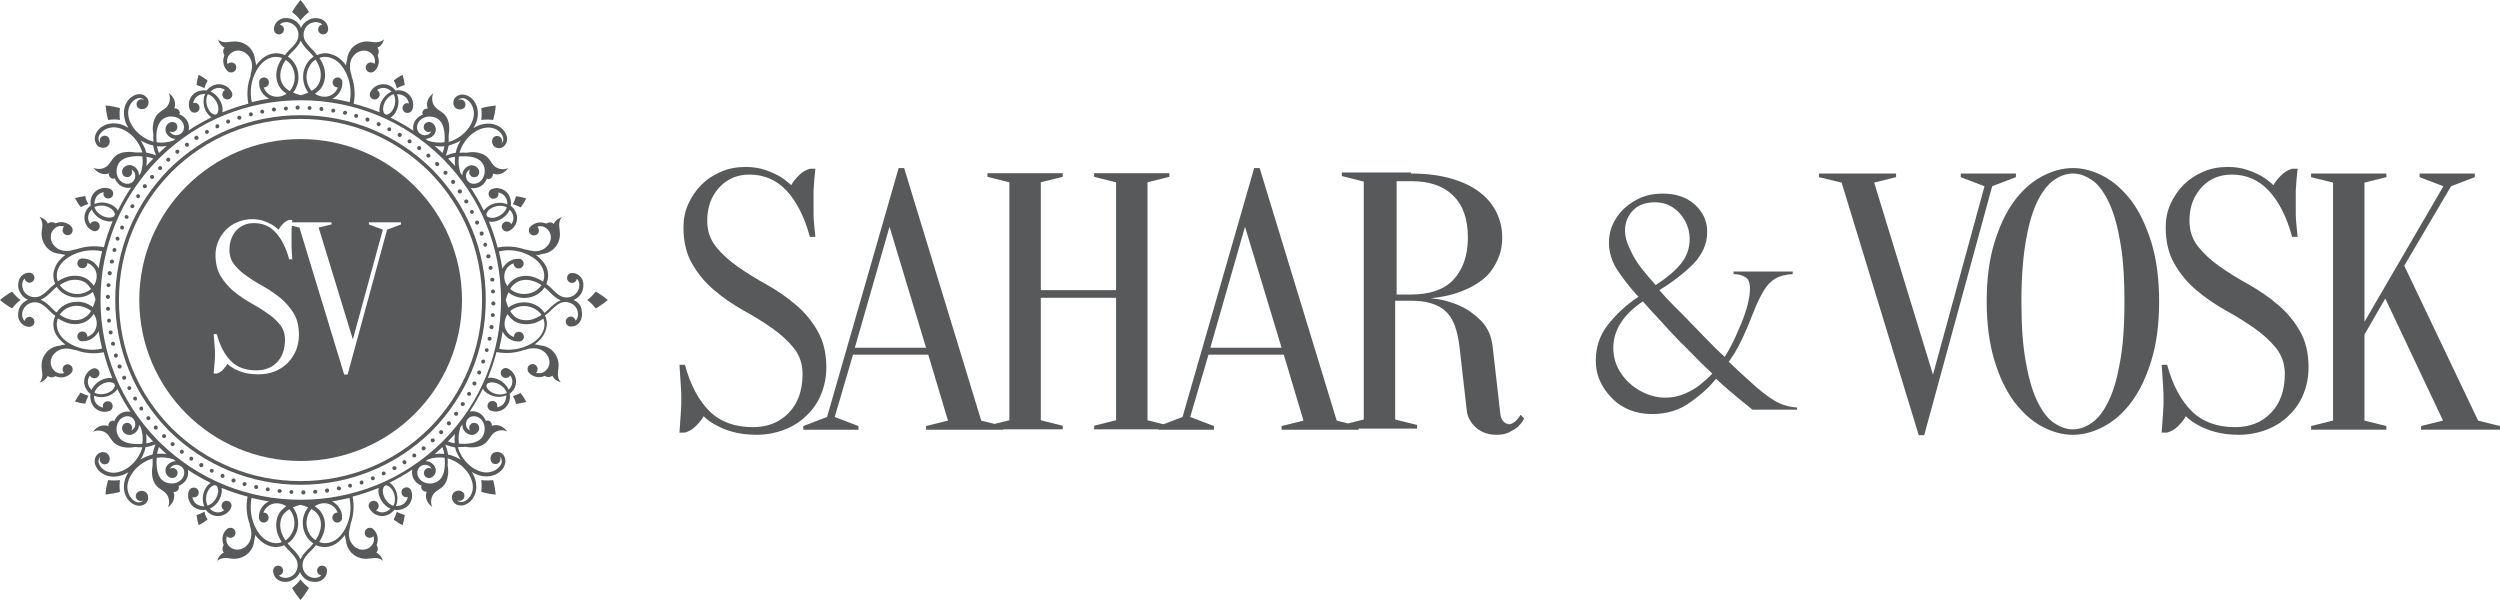 <svg xmlns="http://www.w3.org/2000/svg" width="150" height="36" viewBox="0 0 150 36" fill="none"><g clip-path="url(#clip0_1_34)"><path fill-rule="evenodd" clip-rule="evenodd" d="M25.909 10.141C23.794 8.062 20.999 6.913 18.031 6.913C15.062 6.913 12.267 8.062 10.152 10.141C8.067 12.252 6.915 15.039 6.915 18C6.915 20.96 8.067 23.748 10.152 25.858C12.267 27.937 15.062 29.087 18.031 29.087C20.999 29.087 23.794 27.937 25.909 25.858C27.993 23.748 29.146 20.96 29.146 18C29.161 15.039 28.009 12.252 25.909 10.141ZM25.751 25.7C23.682 27.749 20.952 28.866 18.031 28.866C15.125 28.866 12.378 27.749 10.31 25.7C8.258 23.637 7.136 20.914 7.136 18C7.136 15.102 8.258 12.362 10.31 10.299C12.378 8.252 15.11 7.134 18.031 7.134C20.936 7.134 23.682 8.252 25.751 10.299C27.803 12.362 28.925 15.087 28.925 18C28.925 20.898 27.803 23.637 25.751 25.7Z" fill="#57595B"></path><path fill-rule="evenodd" clip-rule="evenodd" d="M28.876 7.197C29.113 7.165 29.35 7.165 29.586 7.197C29.666 6.914 29.729 6.63 29.745 6.331C29.444 6.362 29.16 6.41 28.876 6.488C28.908 6.724 28.908 6.96 28.876 7.197Z" fill="#57595B"></path><path fill-rule="evenodd" clip-rule="evenodd" d="M28.876 28.805C28.908 29.04 28.908 29.277 28.876 29.513C29.16 29.592 29.444 29.655 29.745 29.671C29.714 29.372 29.666 29.088 29.586 28.805C29.35 28.835 29.113 28.835 28.876 28.805Z" fill="#57595B"></path><path fill-rule="evenodd" clip-rule="evenodd" d="M7.198 28.805C6.962 28.835 6.725 28.835 6.487 28.805C6.41 29.088 6.345 29.372 6.331 29.671C6.63 29.639 6.914 29.592 7.198 29.513C7.167 29.277 7.167 29.04 7.198 28.805Z" fill="#57595B"></path><path fill-rule="evenodd" clip-rule="evenodd" d="M7.198 7.197C7.167 6.96 7.167 6.724 7.198 6.488C6.915 6.41 6.63 6.347 6.331 6.331C6.361 6.63 6.41 6.914 6.487 7.197C6.725 7.165 6.962 7.149 7.198 7.197Z" fill="#57595B"></path><path fill-rule="evenodd" clip-rule="evenodd" d="M24.282 5.102C24.25 4.898 24.219 4.693 24.156 4.488C23.966 4.582 23.793 4.693 23.619 4.835C23.714 4.977 23.777 5.134 23.809 5.307C23.951 5.213 24.108 5.149 24.282 5.102Z" fill="#57595B"></path><path fill-rule="evenodd" clip-rule="evenodd" d="M5.305 12.237C5.209 12.095 5.146 11.937 5.116 11.764C4.91 11.796 4.704 11.828 4.499 11.891C4.594 12.079 4.704 12.253 4.846 12.425C4.99 12.347 5.146 12.284 5.305 12.237Z" fill="#57595B"></path><path fill-rule="evenodd" clip-rule="evenodd" d="M11.793 30.898C11.825 31.103 11.856 31.308 11.919 31.513C12.109 31.418 12.282 31.308 12.457 31.167C12.361 31.025 12.298 30.867 12.266 30.694C12.124 30.788 11.967 30.851 11.793 30.898Z" fill="#57595B"></path><path fill-rule="evenodd" clip-rule="evenodd" d="M30.771 23.765C30.865 23.907 30.93 24.063 30.96 24.237C31.166 24.205 31.371 24.174 31.577 24.111C31.482 23.921 31.371 23.749 31.229 23.575C31.087 23.654 30.93 23.717 30.771 23.765Z" fill="#57595B"></path><path fill-rule="evenodd" clip-rule="evenodd" d="M31.577 11.905C31.371 11.842 31.166 11.795 30.96 11.779C30.914 11.937 30.851 12.111 30.771 12.252C30.93 12.299 31.087 12.362 31.245 12.441C31.371 12.267 31.482 12.095 31.577 11.905Z" fill="#57595B"></path><path fill-rule="evenodd" clip-rule="evenodd" d="M12.457 4.835C12.298 4.709 12.109 4.582 11.919 4.488C11.856 4.693 11.809 4.898 11.793 5.102C11.951 5.149 12.124 5.213 12.266 5.292C12.298 5.134 12.377 4.976 12.457 4.835Z" fill="#57595B"></path><path fill-rule="evenodd" clip-rule="evenodd" d="M4.499 24.094C4.705 24.157 4.91 24.205 5.116 24.22C5.163 24.062 5.226 23.89 5.305 23.748C5.146 23.701 4.99 23.637 4.831 23.558C4.705 23.732 4.594 23.906 4.499 24.094Z" fill="#57595B"></path><path fill-rule="evenodd" clip-rule="evenodd" d="M23.619 31.167C23.777 31.293 23.966 31.419 24.156 31.514C24.219 31.309 24.266 31.103 24.282 30.899C24.124 30.852 23.95 30.789 23.808 30.71C23.761 30.868 23.698 31.026 23.619 31.167Z" fill="#57595B"></path><path fill-rule="evenodd" clip-rule="evenodd" d="M34.513 18.047C34.482 18.031 34.45 18.015 34.403 18.001C34.434 17.985 34.482 17.969 34.513 17.953C34.734 17.827 34.908 17.622 34.971 17.371C35.034 17.134 35.018 16.882 34.892 16.693C34.766 16.505 34.561 16.379 34.34 16.379H34.324C34.166 16.379 34.024 16.505 34.024 16.677C34.024 16.835 34.15 16.977 34.324 16.977C34.466 16.977 34.592 16.867 34.608 16.725C34.64 16.756 34.671 16.788 34.687 16.819C34.766 16.946 34.782 17.134 34.734 17.308C34.687 17.497 34.545 17.654 34.387 17.748C34.213 17.843 34.008 17.875 33.819 17.827C33.55 17.764 33.345 17.559 33.14 17.355C33.092 17.308 33.061 17.276 33.013 17.229C32.934 17.166 32.856 17.087 32.777 17.039C32.856 16.851 32.903 16.646 32.887 16.442C32.871 16.173 32.761 15.905 32.556 15.67C32.445 15.543 32.319 15.418 32.16 15.308C32.272 15.308 32.382 15.292 32.493 15.245C32.729 15.229 32.966 15.134 33.155 14.992C33.424 14.772 33.597 14.425 33.597 14.063C33.597 13.89 33.566 13.717 33.55 13.528C33.55 13.354 33.581 13.166 33.723 13.039C33.502 13.087 33.313 13.245 33.218 13.433C33.155 13.354 33.029 13.322 32.919 13.354C32.856 13.37 32.808 13.386 32.761 13.417C32.729 13.401 32.714 13.386 32.682 13.386C32.351 13.275 31.955 13.401 31.766 13.67C31.75 13.685 31.75 13.701 31.75 13.717C31.734 13.748 31.734 13.78 31.734 13.826C31.734 13.984 31.86 14.126 32.034 14.126C32.209 14.126 32.335 14 32.335 13.826C32.335 13.748 32.303 13.67 32.239 13.606C32.365 13.559 32.493 13.559 32.619 13.606C32.84 13.685 33.013 13.905 33.045 14.158C33.076 14.409 32.966 14.662 32.761 14.835C32.571 15.008 32.303 15.087 32.034 15.071C31.876 15.055 31.718 15.008 31.561 14.976C31.545 14.976 31.529 14.976 31.513 14.976C30.993 14.788 30.408 14.741 29.856 14.851C29.714 14.316 29.54 13.796 29.335 13.291C29.398 13.308 29.445 13.308 29.509 13.308C29.619 13.308 29.729 13.291 29.84 13.245C30.171 13.134 30.455 12.882 30.583 12.583C30.709 12.709 30.788 12.866 30.803 13.024C30.819 13.182 30.772 13.324 30.677 13.449C30.63 13.354 30.534 13.291 30.408 13.291C30.25 13.291 30.108 13.417 30.108 13.591C30.108 13.749 30.234 13.89 30.408 13.89C30.441 13.89 30.455 13.89 30.488 13.874H30.503H30.518C30.534 13.874 30.534 13.874 30.534 13.858C30.851 13.717 31.056 13.37 31.024 13.008C30.993 12.755 30.851 12.504 30.646 12.346C30.693 12.079 30.613 11.795 30.455 11.591C30.234 11.323 29.84 11.212 29.524 11.338C29.509 11.338 29.509 11.338 29.493 11.354H29.477C29.477 11.354 29.461 11.354 29.461 11.37C29.445 11.386 29.414 11.402 29.398 11.417C29.288 11.528 29.288 11.716 29.398 11.842C29.509 11.953 29.698 11.953 29.824 11.842C29.903 11.763 29.935 11.638 29.887 11.543C30.029 11.575 30.171 11.638 30.282 11.763C30.392 11.89 30.441 12.063 30.441 12.253H30.424C30.124 12.126 29.745 12.142 29.43 12.299C29.256 12.394 29.113 12.504 29.035 12.646C28.799 12.174 28.545 11.716 28.245 11.275C28.308 11.291 28.356 11.291 28.419 11.291C28.592 11.291 28.782 11.229 28.924 11.117C29.067 11.008 29.16 10.866 29.224 10.692V10.708C29.24 10.74 29.288 10.756 29.335 10.74C29.477 10.724 29.603 10.567 29.572 10.409C29.729 10.488 29.919 10.473 30.092 10.409C30.25 10.346 30.392 10.22 30.503 10.079C30.219 10.22 29.84 10.158 29.619 9.921C29.493 9.795 29.414 9.607 29.288 9.48C29.098 9.26 28.799 9.165 28.514 9.133C28.324 9.119 28.135 9.133 27.961 9.165C27.851 9.149 27.725 9.149 27.614 9.165C27.598 9.165 27.583 9.165 27.567 9.165C27.583 9.133 27.583 9.103 27.598 9.07C27.74 8.645 28.024 8.252 28.387 7.985C28.577 7.843 28.892 7.669 29.256 7.653C29.572 7.637 29.887 7.779 30.061 8C30.14 8.11 30.187 8.22 30.203 8.331C30.203 8.441 30.156 8.552 30.077 8.614C30.108 8.566 30.124 8.52 30.124 8.457C30.124 8.299 29.998 8.157 29.824 8.157C29.777 8.157 29.73 8.173 29.682 8.189C29.666 8.189 29.651 8.204 29.635 8.22C29.556 8.283 29.524 8.378 29.524 8.488C29.524 8.598 29.572 8.708 29.651 8.787C29.793 8.913 30.029 8.929 30.203 8.803C30.345 8.693 30.441 8.52 30.424 8.315C30.424 8.11 30.313 7.953 30.234 7.842C30.014 7.558 29.635 7.402 29.24 7.417C28.955 7.433 28.671 7.511 28.403 7.685C28.577 7.417 28.671 7.118 28.671 6.85C28.687 6.457 28.529 6.078 28.245 5.858C28.151 5.779 27.977 5.685 27.772 5.669C27.567 5.669 27.392 5.748 27.282 5.89C27.171 6.062 27.171 6.299 27.299 6.441C27.361 6.519 27.471 6.566 27.598 6.566C27.709 6.566 27.803 6.519 27.867 6.457C27.882 6.441 27.882 6.424 27.898 6.41C27.914 6.362 27.93 6.331 27.93 6.268C27.93 6.11 27.804 5.968 27.63 5.968C27.567 5.968 27.518 5.984 27.471 6.015C27.535 5.936 27.646 5.89 27.756 5.89C27.867 5.89 27.977 5.936 28.088 6.031C28.308 6.204 28.435 6.519 28.435 6.835C28.419 7.196 28.245 7.511 28.103 7.7C27.835 8.062 27.441 8.346 27.014 8.488C26.982 8.504 26.95 8.504 26.919 8.52C26.919 8.504 26.919 8.488 26.919 8.473C26.919 8.346 26.919 8.236 26.919 8.126C26.95 7.937 26.966 7.764 26.95 7.574C26.935 7.291 26.824 6.993 26.603 6.803C26.461 6.677 26.288 6.598 26.162 6.473C25.925 6.252 25.862 5.874 26.004 5.59C25.862 5.701 25.735 5.843 25.671 5.999C25.608 6.157 25.592 6.362 25.671 6.519C25.529 6.489 25.356 6.598 25.34 6.756C25.34 6.803 25.34 6.851 25.372 6.866H25.387C25.214 6.929 25.072 7.039 24.961 7.165C24.804 7.37 24.756 7.622 24.804 7.843C24.362 7.544 23.903 7.291 23.43 7.055C23.572 6.977 23.698 6.835 23.777 6.661C23.935 6.347 23.951 5.968 23.824 5.669V5.653C23.998 5.653 24.171 5.701 24.313 5.811C24.425 5.906 24.504 6.047 24.535 6.205C24.425 6.173 24.313 6.189 24.236 6.268C24.124 6.378 24.124 6.566 24.236 6.693C24.346 6.803 24.535 6.803 24.662 6.693C24.677 6.677 24.693 6.645 24.709 6.63C24.709 6.63 24.709 6.614 24.725 6.614V6.598C24.725 6.598 24.725 6.582 24.74 6.566C24.867 6.252 24.756 5.858 24.488 5.622C24.282 5.448 23.998 5.386 23.73 5.432C23.572 5.212 23.319 5.07 23.067 5.055C22.703 5.023 22.356 5.228 22.214 5.543C22.214 5.543 22.214 5.559 22.198 5.559V5.574V5.59C22.198 5.622 22.182 5.637 22.182 5.669C22.182 5.827 22.308 5.968 22.482 5.968C22.64 5.968 22.782 5.843 22.782 5.669C22.782 5.559 22.72 5.448 22.624 5.402C22.75 5.307 22.892 5.26 23.051 5.276C23.209 5.291 23.367 5.37 23.493 5.495C23.193 5.622 22.941 5.906 22.829 6.236C22.767 6.41 22.75 6.598 22.782 6.74C22.277 6.535 21.756 6.362 21.22 6.22C21.329 5.669 21.283 5.102 21.093 4.567C21.093 4.551 21.093 4.535 21.093 4.519C21.045 4.361 20.998 4.205 20.998 4.047C20.982 3.78 21.061 3.511 21.236 3.322C21.409 3.118 21.662 3.023 21.914 3.039C22.167 3.071 22.387 3.244 22.466 3.464C22.514 3.59 22.498 3.717 22.466 3.843C22.419 3.78 22.34 3.748 22.245 3.748C22.088 3.748 21.946 3.873 21.946 4.047C21.946 4.22 22.072 4.347 22.245 4.347C22.277 4.347 22.324 4.347 22.356 4.331C22.372 4.331 22.388 4.315 22.403 4.315C22.687 4.126 22.799 3.732 22.687 3.401C22.671 3.369 22.671 3.338 22.657 3.322C22.687 3.276 22.703 3.213 22.72 3.165C22.736 3.055 22.72 2.944 22.64 2.865C22.846 2.772 22.988 2.582 23.035 2.362C22.909 2.488 22.72 2.535 22.545 2.535C22.372 2.535 22.198 2.488 22.009 2.488C21.662 2.488 21.299 2.661 21.078 2.929C20.935 3.118 20.84 3.338 20.824 3.575C20.793 3.685 20.777 3.794 20.761 3.921C20.651 3.764 20.524 3.638 20.398 3.527C20.162 3.338 19.893 3.228 19.624 3.197C19.419 3.181 19.214 3.213 19.025 3.306C18.961 3.228 18.898 3.15 18.835 3.071C18.788 3.023 18.756 2.976 18.709 2.944C18.504 2.725 18.299 2.519 18.236 2.268C18.188 2.079 18.22 1.873 18.314 1.701C18.409 1.527 18.567 1.401 18.756 1.354C18.93 1.306 19.103 1.322 19.245 1.401C19.277 1.417 19.309 1.448 19.34 1.48C19.198 1.496 19.088 1.622 19.088 1.763C19.088 1.921 19.214 2.063 19.387 2.063C19.545 2.063 19.688 1.937 19.688 1.763V1.747C19.688 1.527 19.578 1.322 19.372 1.197C19.182 1.086 18.93 1.055 18.693 1.118C18.456 1.197 18.236 1.354 18.108 1.575C18.094 1.606 18.078 1.638 18.061 1.685C18.045 1.654 18.029 1.606 18.015 1.575C17.889 1.354 17.682 1.181 17.43 1.118C17.193 1.055 16.941 1.071 16.752 1.197C16.561 1.322 16.436 1.527 16.436 1.747V1.763C16.436 1.921 16.561 2.063 16.736 2.063C16.894 2.063 17.036 1.937 17.036 1.763C17.036 1.622 16.925 1.496 16.783 1.48C16.815 1.448 16.846 1.417 16.878 1.401C17.004 1.322 17.193 1.306 17.367 1.354C17.556 1.401 17.714 1.543 17.809 1.701C17.903 1.873 17.935 2.079 17.889 2.268C17.824 2.535 17.619 2.74 17.414 2.944C17.367 2.992 17.335 3.023 17.288 3.071C17.225 3.15 17.146 3.228 17.099 3.306C16.909 3.228 16.704 3.181 16.498 3.197C16.23 3.213 15.962 3.322 15.725 3.527C15.599 3.638 15.472 3.764 15.362 3.921C15.362 3.811 15.33 3.685 15.299 3.575C15.283 3.338 15.188 3.118 15.046 2.929C14.825 2.661 14.477 2.488 14.114 2.488C13.941 2.488 13.767 2.519 13.578 2.535C13.403 2.535 13.214 2.504 13.088 2.362C13.135 2.582 13.293 2.772 13.482 2.865C13.403 2.929 13.373 3.055 13.403 3.165C13.419 3.228 13.435 3.276 13.468 3.322C13.452 3.355 13.435 3.369 13.435 3.401C13.324 3.732 13.452 4.126 13.72 4.315C13.736 4.331 13.751 4.331 13.767 4.331C13.799 4.347 13.83 4.347 13.878 4.347C14.035 4.347 14.177 4.22 14.177 4.047C14.177 3.873 14.051 3.748 13.878 3.748C13.799 3.748 13.72 3.78 13.657 3.843C13.608 3.717 13.608 3.59 13.657 3.464C13.736 3.244 13.957 3.071 14.209 3.039C14.462 3.008 14.714 3.118 14.889 3.322C15.062 3.511 15.141 3.78 15.124 4.047C15.108 4.205 15.062 4.361 15.031 4.519C15.031 4.535 15.031 4.551 15.031 4.567C14.84 5.086 14.793 5.669 14.903 6.22C14.367 6.362 13.846 6.535 13.34 6.74C13.373 6.582 13.357 6.41 13.293 6.236C13.184 5.906 12.93 5.622 12.63 5.495C12.757 5.37 12.914 5.291 13.072 5.276C13.23 5.26 13.373 5.307 13.498 5.402C13.403 5.448 13.34 5.543 13.34 5.669C13.34 5.827 13.468 5.968 13.641 5.968C13.799 5.968 13.941 5.843 13.941 5.669C13.941 5.637 13.941 5.622 13.925 5.59V5.574V5.559C13.925 5.543 13.925 5.543 13.909 5.543C13.767 5.228 13.419 5.023 13.056 5.055C12.804 5.086 12.551 5.228 12.394 5.432C12.125 5.386 11.84 5.464 11.635 5.622C11.367 5.843 11.257 6.236 11.383 6.566C11.383 6.566 11.383 6.582 11.399 6.582V6.598C11.399 6.598 11.399 6.614 11.414 6.614C11.43 6.63 11.446 6.661 11.462 6.677C11.572 6.787 11.761 6.787 11.889 6.677C11.999 6.566 11.999 6.378 11.889 6.252C11.809 6.173 11.684 6.141 11.588 6.189C11.619 6.047 11.684 5.906 11.809 5.795C11.936 5.685 12.108 5.637 12.299 5.637V5.653C12.173 5.952 12.188 6.331 12.346 6.645C12.441 6.819 12.551 6.961 12.693 7.039C12.22 7.275 11.761 7.527 11.32 7.827C11.367 7.606 11.32 7.339 11.162 7.149C11.051 7.007 10.909 6.914 10.736 6.851H10.752C10.783 6.835 10.799 6.787 10.783 6.74C10.767 6.598 10.61 6.473 10.452 6.503C10.531 6.347 10.515 6.157 10.452 5.984C10.389 5.827 10.261 5.685 10.119 5.574C10.261 5.858 10.198 6.236 9.962 6.457C9.835 6.582 9.646 6.661 9.52 6.787C9.299 6.977 9.204 7.275 9.173 7.558C9.157 7.748 9.173 7.937 9.204 8.11C9.189 8.22 9.189 8.346 9.204 8.457C9.204 8.473 9.204 8.488 9.204 8.504C9.173 8.488 9.141 8.488 9.11 8.473C8.684 8.331 8.288 8.048 8.02 7.685C7.878 7.495 7.704 7.181 7.689 6.819C7.673 6.503 7.815 6.189 8.036 6.015C8.146 5.936 8.256 5.89 8.367 5.874C8.477 5.874 8.588 5.92 8.651 5.999C8.604 5.968 8.556 5.952 8.493 5.952C8.335 5.952 8.193 6.078 8.193 6.252C8.193 6.299 8.209 6.346 8.225 6.394C8.225 6.41 8.241 6.424 8.257 6.441C8.32 6.519 8.43 6.551 8.525 6.551C8.635 6.551 8.747 6.503 8.81 6.424C8.936 6.283 8.952 6.047 8.826 5.874C8.714 5.732 8.541 5.637 8.335 5.653C8.13 5.653 7.973 5.764 7.862 5.843C7.578 6.062 7.42 6.441 7.436 6.835C7.452 7.118 7.531 7.402 7.704 7.669C7.436 7.495 7.135 7.402 6.867 7.402C6.472 7.386 6.094 7.544 5.873 7.827C5.794 7.921 5.698 8.094 5.684 8.299C5.684 8.488 5.761 8.677 5.904 8.787C6.078 8.898 6.315 8.898 6.457 8.771C6.536 8.708 6.583 8.598 6.583 8.473C6.583 8.362 6.536 8.268 6.472 8.204C6.457 8.189 6.441 8.189 6.425 8.173C6.378 8.157 6.346 8.141 6.283 8.141C6.125 8.141 5.983 8.267 5.983 8.441C5.983 8.504 5.999 8.552 6.031 8.598C5.952 8.536 5.904 8.425 5.904 8.315C5.904 8.204 5.952 8.094 6.046 7.983C6.22 7.764 6.536 7.637 6.851 7.637C7.214 7.653 7.531 7.827 7.72 7.969C8.083 8.236 8.367 8.629 8.509 9.054C8.525 9.087 8.525 9.119 8.54 9.149C8.525 9.149 8.509 9.149 8.493 9.149C8.383 9.149 8.256 9.149 8.146 9.149C7.957 9.119 7.783 9.103 7.594 9.119C7.31 9.133 7.009 9.244 6.82 9.465C6.693 9.607 6.615 9.779 6.488 9.905C6.267 10.142 5.889 10.204 5.605 10.063C5.715 10.204 5.857 10.33 6.015 10.394C6.173 10.457 6.378 10.473 6.536 10.394C6.504 10.536 6.615 10.708 6.772 10.724C6.82 10.724 6.867 10.724 6.883 10.692V10.678C6.946 10.85 7.056 10.992 7.184 11.103C7.326 11.212 7.515 11.275 7.689 11.275C7.752 11.275 7.815 11.259 7.862 11.259C7.562 11.7 7.31 12.158 7.072 12.63C6.993 12.488 6.851 12.362 6.678 12.283C6.362 12.126 5.983 12.11 5.684 12.237H5.668C5.668 12.063 5.715 11.89 5.826 11.748C5.92 11.638 6.062 11.559 6.22 11.528C6.189 11.638 6.204 11.748 6.283 11.826C6.394 11.937 6.583 11.937 6.709 11.826C6.82 11.716 6.82 11.528 6.709 11.401C6.693 11.386 6.662 11.37 6.646 11.354C6.646 11.354 6.63 11.354 6.63 11.338H6.614C6.614 11.338 6.599 11.338 6.583 11.323C6.267 11.196 5.873 11.307 5.635 11.575C5.462 11.779 5.398 12.063 5.446 12.33C5.225 12.488 5.083 12.741 5.067 12.992C5.036 13.338 5.241 13.701 5.556 13.842L5.572 13.858H5.588H5.605C5.635 13.858 5.652 13.874 5.684 13.874C5.841 13.874 5.983 13.749 5.983 13.575C5.983 13.417 5.857 13.275 5.684 13.275C5.572 13.275 5.462 13.338 5.414 13.433C5.32 13.308 5.272 13.166 5.288 13.008C5.304 12.85 5.383 12.693 5.509 12.567C5.635 12.866 5.92 13.118 6.252 13.229C6.362 13.259 6.472 13.291 6.583 13.291C6.646 13.291 6.709 13.275 6.757 13.275C6.551 13.78 6.362 14.3 6.236 14.835C5.684 14.725 5.115 14.772 4.578 14.96C4.562 14.96 4.547 14.96 4.531 14.96C4.373 15.008 4.215 15.055 4.056 15.055C3.788 15.071 3.52 14.992 3.331 14.819C3.126 14.646 3.031 14.393 3.047 14.142C3.078 13.889 3.252 13.67 3.473 13.591C3.599 13.543 3.725 13.559 3.851 13.591C3.788 13.638 3.757 13.717 3.757 13.812C3.757 13.968 3.883 14.11 4.056 14.11C4.231 14.11 4.357 13.984 4.357 13.812C4.357 13.78 4.357 13.733 4.341 13.701C4.341 13.685 4.326 13.67 4.326 13.654C4.135 13.37 3.741 13.259 3.41 13.37C3.378 13.386 3.346 13.386 3.331 13.401C3.283 13.37 3.22 13.354 3.173 13.338C3.062 13.322 2.952 13.338 2.873 13.417C2.778 13.213 2.589 13.071 2.367 13.024C2.493 13.15 2.542 13.338 2.542 13.512C2.542 13.685 2.493 13.858 2.493 14.047C2.493 14.393 2.668 14.756 2.936 14.976C3.126 15.134 3.362 15.213 3.599 15.229C3.709 15.26 3.82 15.276 3.93 15.292C3.772 15.401 3.646 15.528 3.536 15.654C3.346 15.889 3.236 16.158 3.204 16.426C3.189 16.63 3.22 16.835 3.315 17.023C3.236 17.087 3.157 17.15 3.078 17.213C3.031 17.26 2.984 17.292 2.952 17.339C2.731 17.543 2.526 17.748 2.273 17.811C2.083 17.859 1.878 17.827 1.704 17.733C1.531 17.638 1.405 17.48 1.357 17.292C1.31 17.118 1.326 16.946 1.405 16.804C1.421 16.772 1.452 16.74 1.484 16.709C1.499 16.851 1.626 16.96 1.768 16.96C1.925 16.96 2.067 16.835 2.067 16.662C2.067 16.505 1.941 16.363 1.768 16.363H1.752C1.531 16.363 1.326 16.472 1.2 16.677C1.089 16.867 1.058 17.118 1.121 17.355C1.2 17.591 1.357 17.811 1.578 17.938C1.61 17.953 1.641 17.969 1.689 17.985C1.657 18.001 1.61 18.017 1.578 18.031C1.357 18.157 1.184 18.363 1.121 18.614C1.058 18.851 1.073 19.102 1.2 19.291C1.326 19.481 1.531 19.607 1.736 19.607H1.752H1.768C1.925 19.607 2.067 19.481 2.067 19.307C2.067 19.149 1.941 19.009 1.768 19.009C1.626 19.009 1.499 19.118 1.484 19.26C1.452 19.228 1.421 19.197 1.405 19.165C1.326 19.04 1.31 18.851 1.357 18.677C1.405 18.489 1.547 18.331 1.704 18.236C1.878 18.142 2.083 18.11 2.273 18.157C2.542 18.221 2.747 18.426 2.952 18.63C2.999 18.677 3.031 18.709 3.078 18.756C3.157 18.819 3.236 18.898 3.315 18.945C3.236 19.134 3.189 19.339 3.204 19.544C3.22 19.811 3.331 20.078 3.536 20.315C3.646 20.441 3.772 20.568 3.93 20.677C3.82 20.677 3.694 20.709 3.583 20.74C3.347 20.756 3.126 20.851 2.936 20.993C2.668 21.212 2.493 21.56 2.493 21.922C2.493 22.095 2.526 22.268 2.542 22.457C2.542 22.631 2.509 22.819 2.367 22.945C2.589 22.898 2.778 22.741 2.873 22.552C2.936 22.631 3.062 22.662 3.173 22.631C3.236 22.615 3.283 22.599 3.331 22.568C3.362 22.583 3.378 22.599 3.41 22.599C3.488 22.631 3.583 22.646 3.662 22.646C3.914 22.646 4.184 22.52 4.326 22.315C4.341 22.299 4.341 22.283 4.341 22.268C4.357 22.236 4.357 22.206 4.357 22.158C4.357 22 4.231 21.858 4.056 21.858C3.883 21.858 3.757 21.985 3.757 22.158C3.757 22.236 3.788 22.315 3.851 22.378C3.725 22.425 3.599 22.425 3.473 22.378C3.252 22.299 3.078 22.079 3.047 21.827C3.015 21.575 3.126 21.323 3.331 21.149C3.52 20.977 3.788 20.898 4.056 20.914C4.215 20.929 4.373 20.977 4.531 21.008C4.547 21.008 4.562 21.008 4.562 21.008C4.894 21.135 5.257 21.198 5.621 21.198C5.826 21.198 6.031 21.166 6.22 21.135C6.362 21.669 6.536 22.19 6.741 22.694C6.583 22.662 6.409 22.678 6.236 22.741C5.905 22.85 5.621 23.103 5.493 23.402C5.367 23.275 5.288 23.119 5.272 22.961C5.257 22.803 5.304 22.662 5.399 22.536C5.446 22.631 5.542 22.694 5.668 22.694C5.826 22.694 5.968 22.568 5.968 22.394C5.968 22.236 5.841 22.095 5.668 22.095C5.635 22.095 5.621 22.095 5.588 22.111H5.572H5.556C5.542 22.111 5.542 22.111 5.542 22.127C5.225 22.268 5.02 22.615 5.051 22.977C5.083 23.229 5.225 23.481 5.43 23.638C5.383 23.906 5.462 24.19 5.621 24.394C5.778 24.599 6.031 24.709 6.283 24.709C6.362 24.709 6.457 24.694 6.536 24.662C6.551 24.662 6.567 24.646 6.583 24.646H6.599C6.599 24.646 6.615 24.646 6.615 24.63C6.63 24.615 6.662 24.599 6.678 24.583C6.788 24.473 6.788 24.284 6.678 24.158C6.567 24.048 6.378 24.048 6.252 24.158C6.173 24.237 6.141 24.362 6.189 24.457C6.047 24.425 5.905 24.362 5.794 24.237C5.684 24.111 5.635 23.937 5.635 23.749H5.652C5.778 23.796 5.936 23.828 6.078 23.828C6.267 23.828 6.473 23.781 6.646 23.686C6.82 23.591 6.962 23.481 7.042 23.34C7.277 23.811 7.531 24.269 7.831 24.709C7.61 24.662 7.341 24.709 7.151 24.866C7.009 24.977 6.914 25.119 6.851 25.292V25.276C6.836 25.245 6.788 25.229 6.741 25.245C6.599 25.261 6.473 25.417 6.504 25.575C6.346 25.496 6.157 25.512 5.983 25.575C5.826 25.638 5.684 25.765 5.572 25.907C5.857 25.765 6.236 25.828 6.457 26.063C6.583 26.19 6.662 26.379 6.788 26.504C6.978 26.725 7.277 26.82 7.562 26.851C7.752 26.867 7.925 26.851 8.115 26.82C8.178 26.82 8.241 26.835 8.32 26.835C8.367 26.835 8.414 26.835 8.462 26.835C8.493 26.835 8.509 26.835 8.541 26.851C8.525 26.883 8.525 26.913 8.509 26.945C8.367 27.371 8.083 27.764 7.72 28.032C7.531 28.174 7.214 28.347 6.851 28.363C6.536 28.379 6.22 28.237 6.047 28.017C5.968 27.907 5.92 27.796 5.905 27.686C5.905 27.575 5.952 27.466 6.031 27.403C5.999 27.45 5.983 27.496 5.983 27.559C5.983 27.717 6.11 27.859 6.283 27.859C6.331 27.859 6.378 27.843 6.425 27.828C6.441 27.828 6.457 27.812 6.472 27.796C6.551 27.733 6.583 27.638 6.583 27.529C6.583 27.418 6.536 27.308 6.457 27.229C6.315 27.103 6.078 27.087 5.905 27.213C5.763 27.324 5.668 27.496 5.684 27.701C5.684 27.907 5.794 28.063 5.873 28.174C6.094 28.442 6.441 28.599 6.82 28.599C6.836 28.599 6.851 28.599 6.867 28.599C7.151 28.583 7.436 28.505 7.704 28.332C7.531 28.599 7.436 28.899 7.436 29.166C7.42 29.559 7.578 29.938 7.862 30.159C7.957 30.237 8.13 30.331 8.335 30.347H8.351C8.541 30.347 8.714 30.268 8.81 30.126C8.92 29.954 8.92 29.717 8.794 29.576C8.731 29.497 8.619 29.45 8.493 29.45C8.462 29.45 8.43 29.45 8.399 29.466C8.351 29.466 8.32 29.481 8.288 29.513C8.256 29.529 8.241 29.545 8.209 29.576C8.193 29.592 8.193 29.608 8.178 29.622C8.162 29.67 8.146 29.701 8.146 29.764C8.146 29.922 8.272 30.064 8.446 30.064C8.509 30.064 8.556 30.048 8.604 30.017C8.54 30.096 8.43 30.142 8.32 30.142C8.209 30.142 8.099 30.096 7.988 30.001C7.767 29.827 7.641 29.513 7.641 29.197C7.657 28.836 7.831 28.521 7.973 28.332C8.241 27.97 8.635 27.686 9.062 27.544C9.094 27.529 9.125 27.529 9.157 27.512C9.157 27.529 9.157 27.544 9.157 27.559C9.157 27.67 9.157 27.796 9.157 27.906C9.125 28.095 9.11 28.268 9.125 28.458C9.141 28.741 9.252 29.039 9.472 29.229C9.614 29.355 9.788 29.434 9.914 29.559C10.151 29.78 10.214 30.159 10.072 30.442C10.214 30.331 10.34 30.189 10.403 30.033C10.466 29.875 10.482 29.67 10.403 29.513C10.546 29.544 10.72 29.434 10.736 29.276C10.736 29.229 10.736 29.181 10.704 29.166H10.688C10.862 29.104 11.004 28.993 11.114 28.867C11.272 28.662 11.319 28.41 11.272 28.189C11.714 28.488 12.173 28.741 12.646 28.977C12.504 29.055 12.378 29.197 12.299 29.371C12.141 29.685 12.125 30.064 12.251 30.363V30.379C12.078 30.379 11.903 30.331 11.761 30.221C11.651 30.126 11.572 29.985 11.54 29.827C11.651 29.859 11.761 29.843 11.84 29.764C11.952 29.654 11.952 29.466 11.84 29.339C11.73 29.229 11.54 29.229 11.414 29.339C11.398 29.355 11.383 29.387 11.367 29.402C11.367 29.402 11.367 29.418 11.351 29.418V29.434C11.351 29.434 11.351 29.45 11.335 29.45C11.209 29.764 11.32 30.159 11.588 30.395C11.761 30.537 11.966 30.6 12.188 30.6C12.236 30.6 12.299 30.6 12.346 30.584C12.504 30.804 12.756 30.946 13.009 30.962C13.04 30.962 13.056 30.962 13.088 30.962C13.419 30.962 13.736 30.756 13.862 30.473C13.862 30.473 13.862 30.458 13.878 30.458V30.442V30.426C13.878 30.394 13.893 30.379 13.893 30.347C13.893 30.189 13.767 30.048 13.594 30.048C13.435 30.048 13.293 30.174 13.293 30.347C13.293 30.458 13.357 30.568 13.452 30.614C13.326 30.709 13.184 30.756 13.025 30.741C12.867 30.725 12.709 30.646 12.583 30.521C12.883 30.394 13.135 30.11 13.246 29.78C13.309 29.606 13.326 29.418 13.293 29.276C13.799 29.481 14.32 29.654 14.856 29.796C14.745 30.347 14.793 30.914 14.982 31.45C14.982 31.465 14.982 31.481 14.982 31.497C15.029 31.655 15.078 31.811 15.078 31.969C15.094 32.236 15.015 32.505 14.84 32.694C14.667 32.898 14.414 32.993 14.162 32.977C13.909 32.945 13.688 32.772 13.608 32.552C13.562 32.426 13.578 32.3 13.608 32.173C13.657 32.236 13.736 32.268 13.83 32.268C13.988 32.268 14.13 32.143 14.13 31.969C14.13 31.796 14.004 31.669 13.83 31.669C13.799 31.669 13.751 31.669 13.72 31.685C13.704 31.685 13.688 31.701 13.673 31.701C13.389 31.89 13.277 32.284 13.389 32.615C13.403 32.647 13.403 32.678 13.419 32.694C13.389 32.74 13.373 32.804 13.357 32.851C13.34 32.961 13.357 33.072 13.435 33.151C13.23 33.245 13.088 33.434 13.04 33.655C13.167 33.528 13.357 33.481 13.531 33.481C13.704 33.481 13.878 33.528 14.067 33.528C14.414 33.528 14.777 33.355 14.998 33.087C15.141 32.898 15.236 32.678 15.252 32.442C15.283 32.331 15.299 32.221 15.315 32.095C15.425 32.252 15.551 32.378 15.677 32.489C15.914 32.678 16.182 32.788 16.451 32.819C16.482 32.819 16.515 32.819 16.545 32.819C16.72 32.819 16.893 32.788 17.051 32.71C17.114 32.788 17.177 32.867 17.241 32.93C17.288 32.977 17.319 33.024 17.367 33.056C17.572 33.276 17.777 33.481 17.84 33.733C17.887 33.922 17.856 34.127 17.761 34.299C17.667 34.473 17.509 34.599 17.319 34.647C17.146 34.694 16.972 34.678 16.83 34.599C16.799 34.583 16.767 34.552 16.736 34.52C16.878 34.505 16.988 34.378 16.988 34.237C16.988 34.08 16.862 33.938 16.688 33.938C16.531 33.938 16.389 34.064 16.389 34.237V34.253C16.389 34.473 16.498 34.678 16.704 34.803C16.83 34.882 16.972 34.914 17.114 34.914C17.193 34.914 17.288 34.898 17.367 34.882C17.604 34.803 17.824 34.647 17.951 34.426C17.966 34.394 17.982 34.364 17.998 34.315C18.015 34.347 18.031 34.394 18.045 34.426C18.171 34.647 18.378 34.819 18.63 34.882C18.867 34.945 19.119 34.93 19.309 34.803C19.498 34.678 19.624 34.473 19.624 34.253V34.237C19.624 34.08 19.498 33.938 19.324 33.938C19.167 33.938 19.025 34.064 19.025 34.237C19.025 34.378 19.135 34.505 19.277 34.52C19.245 34.552 19.214 34.583 19.182 34.599C19.056 34.678 18.867 34.694 18.693 34.647C18.504 34.599 18.346 34.457 18.25 34.299C18.157 34.127 18.125 33.922 18.171 33.733C18.236 33.465 18.441 33.261 18.646 33.056C18.693 33.009 18.725 32.977 18.772 32.93C18.835 32.851 18.914 32.772 18.961 32.71C19.119 32.788 19.293 32.819 19.466 32.819C19.498 32.819 19.529 32.819 19.561 32.819C19.829 32.803 20.098 32.694 20.335 32.489C20.461 32.378 20.588 32.252 20.698 32.095C20.698 32.206 20.73 32.331 20.761 32.442C20.777 32.678 20.872 32.898 21.015 33.087C21.236 33.355 21.583 33.528 21.946 33.528C22.119 33.528 22.293 33.497 22.482 33.481C22.657 33.481 22.846 33.513 22.972 33.655C22.925 33.434 22.767 33.245 22.577 33.151C22.657 33.088 22.687 32.961 22.657 32.851C22.64 32.788 22.624 32.74 22.593 32.694C22.608 32.663 22.624 32.647 22.624 32.615C22.736 32.284 22.608 31.89 22.34 31.701C22.324 31.685 22.309 31.685 22.293 31.685C22.261 31.669 22.23 31.669 22.182 31.669C22.025 31.669 21.883 31.796 21.883 31.969C21.883 32.143 22.009 32.268 22.182 32.268C22.261 32.268 22.34 32.236 22.403 32.173C22.451 32.3 22.451 32.426 22.403 32.552C22.324 32.772 22.103 32.945 21.851 32.977C21.598 33.009 21.346 32.898 21.171 32.694C20.998 32.505 20.919 32.236 20.935 31.969C20.951 31.811 20.998 31.655 21.029 31.497C21.029 31.481 21.029 31.465 21.029 31.45C21.22 30.93 21.267 30.347 21.157 29.796C21.693 29.654 22.214 29.481 22.72 29.276C22.687 29.434 22.703 29.608 22.767 29.78C22.878 30.11 23.13 30.394 23.43 30.521C23.304 30.646 23.146 30.725 22.988 30.741C22.829 30.756 22.687 30.709 22.561 30.614C22.657 30.568 22.72 30.473 22.72 30.347C22.72 30.189 22.593 30.048 22.419 30.048C22.261 30.048 22.119 30.174 22.119 30.347C22.119 30.379 22.119 30.394 22.135 30.426V30.442V30.458C22.135 30.458 22.135 30.473 22.151 30.473C22.277 30.756 22.593 30.962 22.925 30.962C22.956 30.962 22.972 30.962 23.004 30.962C23.256 30.93 23.509 30.788 23.666 30.584C23.714 30.6 23.777 30.6 23.824 30.6C24.045 30.6 24.266 30.521 24.425 30.395C24.693 30.174 24.804 29.78 24.677 29.45C24.677 29.434 24.677 29.434 24.662 29.418V29.402C24.662 29.402 24.662 29.387 24.646 29.387C24.63 29.371 24.614 29.339 24.598 29.324C24.488 29.213 24.299 29.213 24.171 29.324C24.061 29.434 24.061 29.622 24.171 29.749C24.25 29.827 24.378 29.859 24.471 29.812C24.441 29.954 24.378 30.096 24.25 30.205C24.124 30.316 23.951 30.363 23.761 30.363V30.347C23.887 30.048 23.872 29.67 23.714 29.355C23.619 29.181 23.509 29.039 23.367 28.962C23.84 28.725 24.299 28.473 24.74 28.174C24.693 28.395 24.74 28.662 24.898 28.851C25.009 28.993 25.151 29.087 25.324 29.15H25.308C25.277 29.166 25.261 29.213 25.277 29.26C25.293 29.402 25.45 29.529 25.608 29.497C25.529 29.654 25.545 29.843 25.608 30.017C25.671 30.174 25.799 30.316 25.941 30.426C25.799 30.142 25.862 29.764 26.098 29.544C26.225 29.418 26.414 29.339 26.54 29.213C26.761 29.025 26.856 28.725 26.887 28.442C26.903 28.253 26.887 28.063 26.856 27.891C26.872 27.78 26.872 27.654 26.856 27.544C26.856 27.529 26.856 27.512 26.856 27.496C26.887 27.512 26.919 27.512 26.95 27.529C27.376 27.67 27.772 27.954 28.04 28.316C28.182 28.505 28.356 28.82 28.372 29.182C28.387 29.497 28.245 29.812 28.024 29.985C27.914 30.064 27.804 30.11 27.693 30.126C27.583 30.126 27.471 30.08 27.409 30.001C27.455 30.033 27.504 30.048 27.567 30.048C27.725 30.048 27.867 29.922 27.867 29.749C27.867 29.701 27.851 29.654 27.835 29.608C27.835 29.592 27.819 29.576 27.803 29.559C27.772 29.529 27.74 29.497 27.693 29.481C27.693 29.481 27.677 29.481 27.677 29.466H27.66C27.646 29.466 27.63 29.45 27.614 29.45C27.581 29.45 27.551 29.434 27.518 29.434C27.409 29.434 27.297 29.481 27.219 29.559C27.092 29.701 27.077 29.938 27.203 30.11C27.297 30.252 27.471 30.331 27.66 30.331H27.677C27.882 30.331 28.04 30.221 28.151 30.142C28.435 29.922 28.592 29.544 28.577 29.15C28.561 28.867 28.482 28.583 28.308 28.316C28.577 28.488 28.876 28.583 29.146 28.583C29.16 28.583 29.177 28.583 29.193 28.583C29.572 28.583 29.919 28.426 30.14 28.158C30.219 28.063 30.313 27.891 30.329 27.686C30.329 27.496 30.25 27.308 30.108 27.197C29.935 27.087 29.698 27.087 29.556 27.213C29.477 27.276 29.43 27.387 29.43 27.512C29.43 27.622 29.477 27.717 29.54 27.78C29.556 27.796 29.572 27.796 29.587 27.812C29.635 27.828 29.666 27.843 29.729 27.843C29.887 27.843 30.029 27.717 30.029 27.544C30.029 27.48 30.013 27.434 29.982 27.387C30.061 27.45 30.108 27.559 30.108 27.67C30.108 27.78 30.061 27.891 29.966 28C29.793 28.221 29.477 28.347 29.16 28.347C28.799 28.331 28.482 28.158 28.293 28.017C27.93 27.749 27.646 27.355 27.504 26.93C27.488 26.899 27.488 26.867 27.471 26.835C27.504 26.835 27.518 26.835 27.551 26.82C27.598 26.82 27.646 26.82 27.693 26.82C27.756 26.82 27.819 26.82 27.898 26.804C28.087 26.835 28.261 26.851 28.45 26.835C28.734 26.82 29.035 26.709 29.224 26.488C29.351 26.347 29.43 26.174 29.556 26.048C29.777 25.812 30.155 25.749 30.439 25.891C30.329 25.749 30.187 25.623 30.029 25.559C29.871 25.496 29.666 25.48 29.508 25.559C29.54 25.417 29.43 25.245 29.272 25.229C29.224 25.229 29.177 25.229 29.16 25.261V25.276C29.098 25.103 28.988 24.961 28.861 24.85C28.655 24.694 28.403 24.646 28.182 24.694C28.482 24.253 28.734 23.796 28.971 23.323C29.05 23.465 29.193 23.591 29.366 23.67C29.54 23.765 29.745 23.811 29.935 23.811C30.077 23.811 30.234 23.779 30.361 23.733H30.376C30.376 23.906 30.329 24.079 30.219 24.221C30.124 24.332 29.982 24.41 29.824 24.441C29.856 24.332 29.84 24.221 29.761 24.142C29.65 24.032 29.461 24.032 29.335 24.142C29.224 24.253 29.224 24.441 29.335 24.567C29.351 24.583 29.382 24.599 29.398 24.615C29.398 24.615 29.414 24.615 29.414 24.63H29.43C29.445 24.63 29.461 24.646 29.477 24.646C29.556 24.678 29.635 24.694 29.729 24.694C29.982 24.694 30.234 24.583 30.392 24.378C30.567 24.174 30.63 23.89 30.583 23.623C30.803 23.465 30.945 23.212 30.961 22.961C30.993 22.615 30.788 22.253 30.471 22.111L30.455 22.095H30.439H30.424C30.392 22.095 30.376 22.079 30.345 22.079C30.187 22.079 30.045 22.204 30.045 22.378C30.045 22.536 30.171 22.678 30.345 22.678C30.455 22.678 30.567 22.615 30.613 22.52C30.709 22.646 30.756 22.787 30.739 22.945C30.724 23.103 30.644 23.261 30.518 23.386C30.392 23.087 30.108 22.835 29.777 22.724C29.603 22.662 29.414 22.646 29.272 22.678C29.477 22.174 29.65 21.654 29.792 21.119C29.998 21.166 30.187 21.181 30.392 21.181C30.756 21.181 31.119 21.119 31.45 20.993C31.466 20.993 31.482 20.993 31.482 20.993C31.64 20.945 31.797 20.898 31.955 20.898C32.223 20.882 32.493 20.961 32.682 21.135C32.887 21.307 32.982 21.56 32.966 21.811C32.934 22.063 32.761 22.283 32.54 22.362C32.414 22.41 32.286 22.394 32.16 22.362C32.223 22.315 32.256 22.236 32.256 22.142C32.256 21.985 32.13 21.843 31.955 21.843C31.782 21.843 31.655 21.969 31.655 22.142C31.655 22.174 31.655 22.22 31.671 22.253C31.671 22.268 31.687 22.283 31.687 22.299C31.829 22.504 32.081 22.631 32.351 22.631C32.43 22.631 32.524 22.615 32.603 22.583C32.635 22.567 32.666 22.567 32.682 22.552C32.729 22.583 32.792 22.599 32.84 22.615C32.95 22.631 33.061 22.615 33.14 22.536C33.234 22.741 33.424 22.882 33.644 22.929C33.518 22.803 33.471 22.615 33.471 22.441C33.471 22.268 33.518 22.095 33.518 21.906C33.518 21.56 33.345 21.198 33.076 20.977C32.887 20.835 32.666 20.74 32.429 20.724C32.319 20.694 32.209 20.677 32.081 20.661C32.239 20.552 32.365 20.425 32.477 20.299C32.666 20.064 32.777 19.795 32.808 19.528C32.824 19.323 32.792 19.118 32.698 18.93C32.777 18.866 32.856 18.803 32.934 18.74C32.982 18.693 33.029 18.661 33.061 18.614C33.282 18.41 33.487 18.205 33.739 18.142C33.928 18.094 34.135 18.126 34.308 18.22C34.482 18.315 34.608 18.473 34.655 18.661C34.703 18.835 34.687 19.008 34.608 19.149C34.592 19.181 34.561 19.213 34.529 19.244C34.513 19.102 34.387 18.993 34.245 18.993C34.087 18.993 33.945 19.118 33.945 19.291C33.945 19.449 34.071 19.59 34.245 19.59H34.261H34.277C34.482 19.59 34.703 19.481 34.813 19.276C34.924 19.086 34.955 18.835 34.892 18.598C34.892 18.394 34.734 18.173 34.513 18.047ZM31.813 15.355C32.05 15.48 32.239 15.638 32.382 15.812C32.54 16 32.635 16.237 32.65 16.456C32.666 16.614 32.635 16.756 32.587 16.898C32.382 16.772 32.193 16.677 31.988 16.614C31.561 16.488 31.119 16.551 30.788 16.788C30.646 16.883 30.534 17.024 30.441 17.166C30.25 16.898 30.203 16.567 30.313 16.284C30.392 16.047 30.598 15.875 30.819 15.796V15.812C30.819 15.968 30.945 16.11 31.119 16.11C31.277 16.11 31.419 15.984 31.419 15.812C31.419 15.67 31.308 15.543 31.182 15.528H31.166C31.15 15.528 31.15 15.528 31.135 15.528C31.135 15.528 31.135 15.528 31.119 15.528H31.103C30.709 15.512 30.329 15.764 30.14 16.126C30.092 15.78 30.013 15.434 29.935 15.087C30.567 14.929 31.261 15.039 31.813 15.355ZM32.493 17.102C32.445 17.165 32.398 17.229 32.351 17.276C32.146 17.497 31.829 17.622 31.513 17.638C31.166 17.654 30.851 17.543 30.613 17.339C30.693 17.197 30.803 17.071 30.945 16.977C31.214 16.788 31.577 16.74 31.941 16.851C32.13 16.898 32.303 16.977 32.493 17.102ZM26.619 26.425C26.603 26.442 26.588 26.457 26.572 26.474L26.556 26.488L26.54 26.504C26.524 26.52 26.509 26.536 26.493 26.551C24.22 28.772 21.22 29.985 18.045 29.985C14.856 29.985 11.873 28.772 9.599 26.551C9.583 26.536 9.567 26.52 9.552 26.504L9.536 26.488L9.52 26.474C9.504 26.457 9.488 26.442 9.473 26.425C7.247 24.158 6.031 21.166 6.031 18.001C6.031 14.819 7.247 11.842 9.473 9.575C9.489 9.559 9.504 9.544 9.52 9.528L9.536 9.512L9.552 9.496C9.567 9.481 9.583 9.465 9.599 9.449C11.873 7.228 14.873 6.015 18.045 6.015C21.236 6.015 24.22 7.228 26.493 9.449C26.509 9.465 26.524 9.481 26.54 9.496L26.556 9.512L26.572 9.528C26.588 9.544 26.603 9.56 26.619 9.575C28.845 11.842 30.061 14.835 30.061 18.001C30.061 21.166 28.845 24.158 26.619 26.425ZM26.54 26.82C26.588 26.945 26.635 27.087 26.651 27.229C26.461 27.213 26.272 27.213 26.083 27.245C26.24 27.103 26.398 26.962 26.54 26.82ZM27.299 26.032C27.266 26.221 27.266 26.425 27.282 26.599C27.14 26.567 26.998 26.536 26.872 26.488C27.029 26.332 27.171 26.19 27.299 26.032ZM19.072 30.867C19.261 31.135 19.309 31.497 19.198 31.859C19.151 32.048 19.056 32.221 18.93 32.41C18.867 32.363 18.804 32.315 18.756 32.268C18.536 32.064 18.409 31.748 18.394 31.434C18.378 31.088 18.488 30.772 18.693 30.536C18.851 30.631 18.977 30.741 19.072 30.867ZM17.367 30.552C17.572 30.788 17.682 31.119 17.667 31.45C17.651 31.764 17.509 32.064 17.304 32.284C17.256 32.331 17.193 32.379 17.13 32.426C17.004 32.236 16.925 32.064 16.862 31.875C16.767 31.513 16.815 31.135 16.988 30.883C17.099 30.741 17.225 30.631 17.367 30.552ZM9.993 27.245C9.804 27.213 9.599 27.213 9.425 27.229C9.457 27.087 9.488 26.945 9.536 26.82C9.678 26.962 9.836 27.103 9.993 27.245ZM9.189 26.488C9.062 26.536 8.92 26.583 8.777 26.599C8.794 26.409 8.794 26.221 8.763 26.032C8.905 26.19 9.047 26.332 9.189 26.488ZM9.536 9.181C9.488 9.056 9.441 8.914 9.425 8.772C9.504 8.787 9.599 8.787 9.678 8.787C9.788 8.787 9.899 8.772 10.009 8.756C9.836 8.898 9.678 9.04 9.536 9.181ZM8.777 9.969C8.81 9.779 8.81 9.575 8.794 9.402C8.936 9.433 9.078 9.465 9.204 9.512C9.047 9.669 8.905 9.811 8.777 9.969ZM17.004 5.134C16.815 4.865 16.767 4.504 16.878 4.142C16.925 3.952 17.02 3.78 17.146 3.59C17.209 3.638 17.272 3.685 17.32 3.732C17.54 3.936 17.667 4.252 17.682 4.567C17.698 4.914 17.588 5.228 17.383 5.464C17.225 5.37 17.099 5.26 17.004 5.134ZM18.693 5.448C18.488 5.213 18.378 4.881 18.394 4.551C18.409 4.236 18.551 3.937 18.756 3.717C18.804 3.669 18.867 3.622 18.93 3.575C19.056 3.764 19.135 3.937 19.198 4.126C19.293 4.488 19.245 4.865 19.072 5.118C18.977 5.26 18.851 5.37 18.693 5.448ZM26.083 8.756C26.193 8.772 26.304 8.787 26.414 8.787C26.493 8.787 26.588 8.787 26.666 8.772C26.635 8.914 26.603 9.056 26.556 9.181C26.398 9.04 26.24 8.898 26.083 8.756ZM26.887 9.512C27.014 9.465 27.156 9.417 27.299 9.402C27.282 9.591 27.282 9.779 27.313 9.969C27.171 9.811 27.029 9.669 26.887 9.512ZM29.177 12.866C29.209 12.709 29.335 12.551 29.54 12.457C29.808 12.33 30.108 12.316 30.345 12.409C30.361 12.425 30.376 12.425 30.408 12.441C30.408 12.457 30.392 12.473 30.392 12.488C30.297 12.725 30.061 12.929 29.792 13.024C29.587 13.103 29.382 13.087 29.24 12.992C29.24 12.992 29.224 12.992 29.224 12.976C29.209 12.945 29.193 12.913 29.177 12.866C29.177 12.866 29.177 12.882 29.177 12.866ZM28.799 10.898C28.608 11.04 28.356 11.071 28.182 10.961C27.977 10.834 27.898 10.551 28.009 10.346C28.056 10.267 28.119 10.204 28.198 10.174C28.166 10.22 28.151 10.283 28.151 10.331C28.151 10.488 28.277 10.63 28.45 10.63C28.482 10.63 28.498 10.63 28.529 10.615C28.577 10.615 28.624 10.583 28.656 10.567C28.703 10.52 28.734 10.457 28.75 10.378C28.766 10.267 28.734 10.174 28.656 10.079C28.577 9.984 28.45 9.921 28.324 9.921C28.119 9.905 27.914 10.047 27.803 10.252C27.756 10.331 27.74 10.425 27.74 10.52C27.709 10.473 27.66 10.425 27.63 10.378C27.518 10.047 27.488 9.716 27.535 9.386C27.772 9.37 27.993 9.37 28.229 9.402C28.513 9.449 28.719 9.544 28.861 9.685C29.004 9.827 29.098 10.047 29.081 10.283C29.081 10.52 28.971 10.756 28.799 10.898ZM27.108 8.677C27.299 8.614 27.471 8.536 27.646 8.425C27.535 8.598 27.455 8.772 27.392 8.961C27.376 9.024 27.361 9.087 27.346 9.165C27.14 9.197 26.935 9.26 26.745 9.339C26.824 9.149 26.872 8.945 26.919 8.74C26.966 8.708 27.029 8.693 27.108 8.677ZM26.146 7.748C26.146 7.622 26.083 7.511 25.988 7.418C25.892 7.339 25.799 7.307 25.687 7.323C25.608 7.339 25.545 7.37 25.498 7.418C25.466 7.449 25.45 7.495 25.435 7.544C25.435 7.574 25.419 7.59 25.419 7.622C25.419 7.779 25.545 7.921 25.72 7.921C25.782 7.921 25.829 7.906 25.876 7.874C25.846 7.953 25.782 8.016 25.703 8.064C25.498 8.173 25.214 8.094 25.088 7.89C24.977 7.716 25.009 7.449 25.151 7.276C25.293 7.102 25.513 6.993 25.766 6.993C26.004 6.993 26.225 7.07 26.367 7.212C26.509 7.354 26.603 7.56 26.651 7.843C26.682 8.064 26.698 8.299 26.666 8.536C26.351 8.582 26.004 8.552 25.671 8.441C25.624 8.41 25.577 8.362 25.529 8.331C25.624 8.331 25.72 8.299 25.797 8.268C26.035 8.157 26.162 7.953 26.146 7.748ZM23.067 6.819C22.972 6.693 22.956 6.489 23.035 6.268C23.13 5.984 23.335 5.764 23.572 5.669C23.588 5.669 23.603 5.653 23.619 5.653C23.635 5.669 23.635 5.685 23.651 5.716C23.745 5.968 23.73 6.268 23.603 6.519C23.509 6.724 23.351 6.851 23.193 6.882C23.193 6.882 23.193 6.882 23.177 6.882C23.146 6.866 23.114 6.85 23.083 6.835C23.083 6.835 23.067 6.835 23.067 6.819ZM19.594 3.417C19.815 3.433 20.035 3.527 20.241 3.685C20.414 3.827 20.572 4.015 20.698 4.252C21.015 4.819 21.108 5.496 20.982 6.126C20.635 6.047 20.288 5.968 19.941 5.922C20.304 5.748 20.556 5.355 20.54 4.96V4.944C20.54 4.944 20.54 4.944 20.54 4.93C20.54 4.914 20.54 4.914 20.54 4.897V4.881C20.509 4.74 20.398 4.646 20.256 4.646C20.099 4.646 19.957 4.772 19.957 4.944C19.957 5.102 20.083 5.244 20.256 5.244H20.272C20.193 5.464 20.02 5.653 19.783 5.748C19.498 5.858 19.151 5.795 18.898 5.622C19.04 5.527 19.167 5.418 19.277 5.276C19.498 4.96 19.561 4.519 19.451 4.079C19.389 3.873 19.309 3.685 19.167 3.48C19.293 3.417 19.435 3.401 19.594 3.417ZM17.43 3.213C17.462 3.165 17.509 3.134 17.556 3.086C17.746 2.897 17.935 2.693 18.045 2.441C18.157 2.693 18.346 2.897 18.536 3.086C18.583 3.134 18.614 3.165 18.662 3.213C18.725 3.276 18.772 3.338 18.82 3.401C18.756 3.448 18.678 3.496 18.614 3.559C18.362 3.811 18.204 4.173 18.188 4.535C18.173 4.914 18.283 5.276 18.504 5.559C18.362 5.622 18.204 5.669 18.045 5.717C17.889 5.669 17.73 5.622 17.588 5.559C17.809 5.276 17.935 4.914 17.903 4.535C17.889 4.157 17.73 3.811 17.477 3.559C17.414 3.496 17.351 3.448 17.272 3.401C17.32 3.338 17.367 3.276 17.43 3.213ZM15.378 4.252C15.504 4.015 15.662 3.827 15.835 3.685C16.025 3.527 16.261 3.433 16.482 3.417C16.641 3.401 16.783 3.433 16.925 3.48C16.799 3.685 16.704 3.873 16.641 4.079C16.515 4.504 16.578 4.944 16.815 5.276C16.909 5.418 17.051 5.527 17.193 5.622C16.925 5.811 16.594 5.858 16.309 5.748C16.072 5.669 15.899 5.464 15.82 5.244H15.835C15.993 5.244 16.135 5.118 16.135 4.944C16.135 4.788 16.009 4.646 15.835 4.646C15.693 4.646 15.567 4.756 15.551 4.897V4.914C15.551 4.93 15.551 4.93 15.551 4.944V4.96V4.976C15.536 5.37 15.788 5.748 16.151 5.922C15.804 5.968 15.457 6.047 15.11 6.126C14.968 5.496 15.062 4.819 15.378 4.252ZM12.899 6.882C12.741 6.851 12.583 6.724 12.488 6.519C12.362 6.252 12.346 5.952 12.441 5.717C12.457 5.701 12.457 5.685 12.473 5.653C12.488 5.653 12.504 5.669 12.52 5.669C12.757 5.764 12.962 6.001 13.056 6.268C13.135 6.473 13.119 6.677 13.025 6.819C13.025 6.819 13.025 6.835 13.009 6.835C12.962 6.866 12.93 6.882 12.899 6.882ZM10.973 7.89C10.846 8.094 10.562 8.173 10.357 8.064C10.277 8.016 10.214 7.953 10.184 7.874C10.23 7.906 10.293 7.921 10.34 7.921C10.499 7.921 10.641 7.795 10.641 7.622C10.641 7.59 10.641 7.574 10.625 7.544C10.625 7.495 10.594 7.449 10.578 7.418C10.531 7.37 10.468 7.339 10.389 7.323C10.277 7.307 10.184 7.339 10.088 7.418C9.993 7.495 9.93 7.622 9.93 7.748C9.914 7.953 10.056 8.157 10.263 8.268C10.34 8.315 10.436 8.331 10.531 8.331C10.482 8.362 10.436 8.41 10.389 8.441C10.056 8.552 9.725 8.582 9.394 8.536C9.378 8.299 9.378 8.078 9.409 7.843C9.457 7.56 9.551 7.354 9.693 7.212C9.835 7.07 10.056 6.977 10.293 6.993C10.547 6.993 10.783 7.102 10.909 7.276C11.051 7.449 11.083 7.701 10.973 7.89ZM8.446 8.425C8.621 8.536 8.794 8.614 8.983 8.677C9.047 8.693 9.11 8.708 9.189 8.724C9.22 8.929 9.283 9.133 9.362 9.323C9.173 9.244 8.968 9.197 8.763 9.149C8.747 9.087 8.731 9.008 8.714 8.945C8.635 8.772 8.541 8.598 8.446 8.425ZM8.272 10.236C8.162 10.032 7.973 9.906 7.752 9.906C7.626 9.906 7.515 9.969 7.42 10.063C7.341 10.158 7.31 10.252 7.326 10.362C7.341 10.441 7.373 10.504 7.42 10.552C7.452 10.583 7.499 10.599 7.547 10.615C7.578 10.615 7.594 10.63 7.625 10.63C7.783 10.63 7.925 10.504 7.925 10.331C7.925 10.268 7.909 10.22 7.878 10.174C7.957 10.204 8.02 10.268 8.067 10.346C8.178 10.552 8.099 10.835 7.894 10.961C7.72 11.071 7.452 11.04 7.277 10.898C7.105 10.756 6.993 10.536 6.993 10.283C6.993 10.048 7.072 9.827 7.214 9.685C7.357 9.544 7.562 9.449 7.846 9.402C8.067 9.37 8.304 9.354 8.541 9.386C8.588 9.701 8.558 10.048 8.446 10.378C8.414 10.425 8.367 10.473 8.336 10.52C8.336 10.41 8.32 10.315 8.272 10.236ZM6.836 12.976C6.709 13.071 6.504 13.087 6.283 13.008C5.999 12.913 5.778 12.709 5.684 12.473C5.684 12.457 5.668 12.441 5.668 12.425C5.684 12.409 5.7 12.409 5.731 12.394C5.984 12.299 6.283 12.316 6.536 12.441C6.741 12.536 6.867 12.693 6.899 12.85C6.899 12.85 6.899 12.85 6.899 12.866C6.883 12.898 6.867 12.929 6.851 12.961C6.851 12.976 6.836 12.976 6.836 12.976ZM3.41 16.456C3.425 16.237 3.52 16.016 3.678 15.811C3.82 15.638 4.009 15.48 4.247 15.355C4.815 15.039 5.493 14.945 6.126 15.071C6.047 15.418 5.968 15.764 5.92 16.11C5.747 15.748 5.351 15.496 4.957 15.512H4.941C4.941 15.512 4.941 15.512 4.925 15.512C4.91 15.512 4.91 15.512 4.894 15.512H4.878C4.736 15.543 4.641 15.654 4.641 15.796C4.641 15.952 4.768 16.094 4.941 16.094C5.115 16.094 5.241 15.968 5.241 15.796V15.78C5.462 15.859 5.652 16.031 5.747 16.268C5.857 16.551 5.794 16.898 5.621 17.15C5.525 17.009 5.414 16.882 5.272 16.772C4.957 16.551 4.515 16.488 4.072 16.598C3.867 16.661 3.678 16.74 3.473 16.882C3.425 16.756 3.394 16.598 3.41 16.456ZM5.462 17.339C5.225 17.543 4.894 17.654 4.563 17.638C4.247 17.622 3.946 17.48 3.725 17.276C3.678 17.229 3.631 17.165 3.583 17.102C3.773 16.977 3.946 16.898 4.137 16.835C4.499 16.74 4.878 16.788 5.131 16.96C5.273 17.071 5.367 17.197 5.462 17.339ZM3.22 18.598C3.173 18.567 3.141 18.52 3.094 18.473C2.905 18.284 2.7 18.094 2.446 17.985C2.7 17.874 2.905 17.685 3.094 17.497C3.141 17.448 3.173 17.418 3.22 17.371C3.283 17.307 3.347 17.26 3.41 17.213C3.457 17.276 3.504 17.355 3.568 17.418C3.82 17.669 4.184 17.827 4.547 17.843C4.578 17.843 4.61 17.843 4.641 17.843C4.989 17.843 5.32 17.732 5.572 17.511C5.637 17.653 5.684 17.811 5.731 17.969C5.684 18.126 5.637 18.284 5.572 18.426C5.288 18.205 4.925 18.079 4.547 18.11C4.168 18.126 3.82 18.284 3.568 18.535C3.504 18.598 3.457 18.661 3.41 18.74C3.331 18.709 3.268 18.661 3.22 18.598ZM5.462 18.661C5.383 18.803 5.272 18.93 5.131 19.023C4.862 19.213 4.499 19.26 4.135 19.149C3.946 19.102 3.773 19.009 3.583 18.882C3.63 18.819 3.678 18.756 3.725 18.709C3.93 18.489 4.247 18.363 4.562 18.347C4.894 18.347 5.225 18.457 5.462 18.661ZM4.247 20.647C4.009 20.52 3.82 20.363 3.678 20.189C3.52 20.001 3.425 19.764 3.41 19.544C3.394 19.386 3.425 19.244 3.473 19.102C3.678 19.228 3.867 19.323 4.072 19.386C4.499 19.512 4.941 19.449 5.272 19.213C5.414 19.118 5.525 18.977 5.621 18.835C5.81 19.102 5.857 19.433 5.747 19.716C5.668 19.953 5.462 20.127 5.241 20.205V20.189C5.241 20.032 5.115 19.89 4.941 19.89C4.768 19.89 4.641 20.016 4.641 20.189C4.641 20.331 4.752 20.457 4.878 20.473H4.894C4.91 20.473 4.91 20.473 4.925 20.473C4.925 20.473 4.925 20.473 4.941 20.473H4.957C5.351 20.489 5.731 20.236 5.92 19.874C5.968 20.22 6.047 20.568 6.126 20.914C5.493 21.072 4.815 20.961 4.247 20.647ZM6.899 23.134C6.867 23.291 6.741 23.449 6.536 23.544C6.268 23.67 5.968 23.686 5.731 23.591C5.715 23.575 5.7 23.575 5.668 23.559C5.668 23.544 5.684 23.528 5.684 23.512C5.779 23.275 6.015 23.071 6.283 22.977C6.489 22.898 6.694 22.914 6.836 23.008C6.836 23.008 6.851 23.008 6.851 23.024C6.867 23.056 6.883 23.087 6.899 23.134C6.899 23.134 6.899 23.119 6.899 23.134ZM7.277 25.103C7.468 24.961 7.72 24.929 7.894 25.04C8.099 25.166 8.178 25.449 8.067 25.654C8.02 25.733 7.957 25.796 7.878 25.828C7.91 25.78 7.925 25.717 7.925 25.67C7.925 25.512 7.799 25.37 7.625 25.37C7.594 25.37 7.578 25.37 7.547 25.387C7.499 25.387 7.452 25.419 7.42 25.449C7.373 25.496 7.341 25.56 7.326 25.638C7.31 25.749 7.341 25.844 7.42 25.937C7.499 26.032 7.625 26.095 7.752 26.095C7.957 26.095 8.162 25.97 8.272 25.765C8.32 25.686 8.336 25.591 8.336 25.496C8.367 25.544 8.414 25.591 8.446 25.638C8.558 25.97 8.588 26.3 8.541 26.63C8.304 26.646 8.083 26.646 7.846 26.615C7.562 26.567 7.357 26.474 7.214 26.332C7.072 26.174 6.978 25.953 6.993 25.733C6.993 25.481 7.105 25.245 7.277 25.103ZM8.968 27.324C8.777 27.387 8.604 27.466 8.43 27.575C8.541 27.401 8.621 27.229 8.684 27.04C8.7 26.976 8.714 26.913 8.731 26.835C8.936 26.804 9.141 26.741 9.331 26.662C9.252 26.851 9.189 27.055 9.157 27.26C9.11 27.292 9.031 27.308 8.968 27.324ZM9.93 28.253C9.93 28.379 9.993 28.488 10.088 28.583C10.184 28.662 10.277 28.693 10.389 28.678C10.468 28.662 10.531 28.63 10.578 28.583C10.61 28.551 10.625 28.505 10.641 28.458C10.641 28.426 10.657 28.41 10.657 28.379C10.657 28.221 10.531 28.079 10.357 28.079C10.293 28.079 10.246 28.095 10.2 28.126C10.23 28.047 10.293 27.985 10.373 27.938C10.578 27.827 10.862 27.906 10.988 28.111C11.099 28.284 11.067 28.551 10.925 28.725C10.783 28.898 10.562 29.009 10.31 29.009C10.072 29.009 9.851 28.93 9.709 28.788C9.567 28.646 9.473 28.442 9.425 28.158C9.394 27.938 9.378 27.701 9.41 27.466C9.725 27.418 10.072 27.45 10.405 27.559C10.452 27.591 10.499 27.638 10.547 27.67C10.452 27.67 10.357 27.701 10.277 27.733C10.041 27.843 9.914 28.047 9.93 28.253ZM13.009 29.166C13.104 29.292 13.119 29.497 13.041 29.717C12.946 30.001 12.741 30.221 12.504 30.316C12.488 30.316 12.473 30.331 12.457 30.331C12.441 30.316 12.441 30.3 12.425 30.268C12.331 30.017 12.346 29.717 12.473 29.466C12.567 29.26 12.725 29.134 12.883 29.104C12.883 29.104 12.883 29.104 12.899 29.104C12.93 29.118 12.962 29.134 12.993 29.15C12.993 29.166 12.993 29.166 13.009 29.166ZM16.482 32.584C16.261 32.568 16.041 32.473 15.835 32.315C15.662 32.173 15.504 31.985 15.378 31.748C15.062 31.181 14.968 30.505 15.094 29.875C15.441 29.954 15.788 30.033 16.135 30.08C15.772 30.252 15.52 30.646 15.536 31.025V31.04V31.056C15.536 31.072 15.536 31.072 15.536 31.088V31.104C15.567 31.245 15.678 31.355 15.82 31.355C15.977 31.355 16.119 31.229 16.119 31.056C16.119 30.898 15.993 30.756 15.82 30.756H15.804C15.883 30.537 16.056 30.347 16.293 30.253C16.578 30.142 16.925 30.205 17.177 30.379C17.036 30.473 16.909 30.584 16.799 30.725C16.578 31.04 16.515 31.481 16.625 31.922C16.688 32.127 16.767 32.315 16.909 32.521C16.783 32.584 16.625 32.599 16.482 32.584ZM18.646 32.788C18.614 32.835 18.567 32.867 18.52 32.914C18.33 33.103 18.14 33.307 18.031 33.56C17.919 33.307 17.73 33.103 17.54 32.914C17.493 32.867 17.461 32.835 17.414 32.788C17.351 32.726 17.304 32.663 17.256 32.599C17.319 32.552 17.398 32.505 17.461 32.442C17.714 32.19 17.872 31.827 17.887 31.465C17.903 31.088 17.793 30.725 17.572 30.442C17.714 30.379 17.872 30.331 18.029 30.284C18.188 30.331 18.346 30.379 18.488 30.442C18.267 30.725 18.14 31.088 18.171 31.465C18.188 31.843 18.346 32.19 18.598 32.442C18.662 32.505 18.725 32.552 18.804 32.599C18.756 32.663 18.693 32.726 18.646 32.788ZM20.698 31.748C20.572 31.985 20.414 32.173 20.241 32.315C20.051 32.473 19.815 32.568 19.594 32.584C19.435 32.599 19.293 32.568 19.151 32.521C19.277 32.315 19.372 32.127 19.435 31.922C19.561 31.497 19.498 31.056 19.261 30.725C19.167 30.584 19.025 30.473 18.883 30.379C19.151 30.189 19.482 30.142 19.767 30.252C20.004 30.331 20.177 30.536 20.256 30.756H20.24C20.083 30.756 19.941 30.883 19.941 31.056C19.941 31.213 20.067 31.355 20.24 31.355C20.382 31.355 20.509 31.244 20.524 31.119V31.102C20.524 31.088 20.524 31.088 20.524 31.072C20.524 31.072 20.524 31.072 20.524 31.056V31.04C20.54 30.646 20.288 30.268 19.925 30.08C20.272 30.033 20.619 29.954 20.966 29.875C21.108 30.505 21.015 31.181 20.698 31.748ZM23.177 29.118C23.335 29.15 23.493 29.276 23.588 29.481C23.714 29.748 23.73 30.048 23.635 30.284C23.619 30.3 23.619 30.316 23.603 30.347C23.588 30.347 23.572 30.331 23.556 30.331C23.319 30.237 23.114 30.001 23.02 29.733C22.941 29.529 22.956 29.323 23.051 29.181C23.051 29.181 23.051 29.166 23.067 29.166C23.114 29.134 23.146 29.118 23.177 29.118ZM25.103 28.111C25.23 27.906 25.514 27.828 25.72 27.938C25.799 27.985 25.862 28.047 25.892 28.126C25.846 28.095 25.782 28.079 25.735 28.079C25.577 28.079 25.435 28.205 25.435 28.379C25.435 28.41 25.435 28.426 25.451 28.458C25.451 28.505 25.482 28.551 25.498 28.583C25.545 28.63 25.608 28.662 25.687 28.678C25.799 28.693 25.892 28.662 25.988 28.583C26.083 28.505 26.146 28.379 26.146 28.253C26.162 28.047 26.02 27.843 25.813 27.733C25.735 27.686 25.64 27.67 25.545 27.67C25.593 27.638 25.64 27.591 25.687 27.559C26.02 27.45 26.351 27.418 26.682 27.466C26.698 27.701 26.698 27.922 26.666 28.158C26.619 28.442 26.524 28.646 26.382 28.788C26.225 28.93 26.004 29.025 25.782 29.009C25.529 29.009 25.293 28.898 25.167 28.725C25.024 28.551 24.993 28.3 25.103 28.111ZM27.63 27.575C27.455 27.466 27.282 27.387 27.092 27.324C27.029 27.308 26.966 27.292 26.887 27.276C26.856 27.071 26.793 26.867 26.714 26.678C26.903 26.757 27.108 26.804 27.313 26.851C27.329 26.913 27.346 26.992 27.361 27.055C27.441 27.229 27.535 27.401 27.63 27.575ZM27.803 25.765C27.914 25.97 28.119 26.095 28.324 26.095C28.45 26.095 28.561 26.032 28.656 25.937C28.734 25.843 28.766 25.749 28.75 25.638C28.734 25.559 28.703 25.496 28.656 25.449C28.624 25.417 28.577 25.403 28.529 25.387C28.498 25.387 28.482 25.37 28.45 25.37C28.293 25.37 28.151 25.496 28.151 25.67C28.151 25.733 28.166 25.78 28.198 25.828C28.119 25.796 28.056 25.733 28.009 25.654C27.898 25.449 27.977 25.166 28.182 25.04C28.356 24.929 28.624 24.961 28.799 25.103C28.971 25.245 29.081 25.465 29.081 25.717C29.081 25.953 29.004 26.174 28.861 26.316C28.719 26.457 28.514 26.551 28.229 26.599C28.009 26.63 27.772 26.646 27.535 26.615C27.488 26.3 27.518 25.953 27.63 25.622C27.66 25.575 27.709 25.528 27.74 25.48C27.74 25.591 27.756 25.686 27.803 25.765ZM29.24 23.024C29.366 22.929 29.572 22.914 29.793 22.992C30.077 23.087 30.297 23.291 30.392 23.528C30.392 23.544 30.408 23.56 30.408 23.575C30.392 23.591 30.376 23.591 30.345 23.607C30.092 23.702 29.793 23.686 29.54 23.56C29.335 23.465 29.209 23.307 29.177 23.15C29.177 23.15 29.177 23.15 29.177 23.134C29.193 23.103 29.209 23.071 29.225 23.04C29.224 23.024 29.224 23.024 29.24 23.024ZM32.666 19.544C32.65 19.764 32.556 19.985 32.398 20.189C32.256 20.363 32.066 20.52 31.829 20.647C31.261 20.961 30.581 21.056 29.95 20.93C30.029 20.582 30.108 20.236 30.155 19.89C30.329 20.252 30.725 20.505 31.119 20.489H31.135C31.135 20.489 31.135 20.489 31.15 20.489C31.166 20.489 31.166 20.489 31.182 20.489H31.198C31.34 20.457 31.435 20.347 31.435 20.205C31.435 20.048 31.308 19.906 31.135 19.906C30.977 19.906 30.835 20.032 30.835 20.205V20.221C30.613 20.143 30.424 19.969 30.329 19.732C30.219 19.449 30.282 19.102 30.455 18.851C30.55 18.993 30.66 19.118 30.803 19.229C31.119 19.449 31.561 19.513 32.004 19.402C32.209 19.339 32.398 19.26 32.603 19.118C32.65 19.244 32.682 19.402 32.666 19.544ZM30.613 18.661C30.851 18.457 31.182 18.347 31.513 18.363C31.829 18.378 32.13 18.52 32.351 18.725C32.398 18.772 32.445 18.835 32.493 18.898C32.303 19.023 32.13 19.102 31.939 19.165C31.576 19.26 31.198 19.213 30.945 19.04C30.803 18.93 30.693 18.803 30.613 18.661ZM32.982 18.489C32.934 18.535 32.903 18.567 32.856 18.614C32.792 18.677 32.729 18.725 32.666 18.772C32.619 18.709 32.572 18.63 32.508 18.567C32.256 18.315 31.892 18.158 31.529 18.142C31.15 18.126 30.788 18.236 30.503 18.457C30.439 18.315 30.392 18.158 30.345 18.001C30.392 17.843 30.439 17.685 30.503 17.543C30.756 17.748 31.087 17.875 31.434 17.875C31.466 17.875 31.498 17.875 31.529 17.875C31.908 17.859 32.256 17.701 32.508 17.45C32.572 17.387 32.619 17.323 32.666 17.245C32.729 17.292 32.792 17.339 32.856 17.402C32.903 17.434 32.934 17.48 32.982 17.529C33.171 17.717 33.376 17.906 33.63 18.017C33.392 18.11 33.187 18.3 32.982 18.489Z" fill="#57595B"></path><path fill-rule="evenodd" clip-rule="evenodd" d="M18.03 1.229C18.173 1.039 18.346 0.866 18.535 0.725C18.392 0.472 18.22 0.221 18.03 0C17.84 0.221 17.667 0.472 17.525 0.725C17.73 0.881 17.903 1.039 18.03 1.229Z" fill="#57595B"></path><path fill-rule="evenodd" clip-rule="evenodd" d="M42.96 14.804C42.608 14.368 42.433 13.843 42.433 13.252C42.433 12.422 42.675 11.765 43.179 11.22C43.662 10.717 44.253 10.475 44.976 10.475C45.854 10.475 46.599 10.804 47.19 11.437C47.782 12.072 48.264 12.991 48.593 14.214H48.923C48.901 13.997 48.878 13.778 48.856 13.537L48.852 13.49C48.832 13.287 48.813 13.083 48.813 12.859V12.116V11.437C48.824 11.318 48.83 11.205 48.835 11.096C48.84 10.986 48.846 10.881 48.856 10.782L48.923 10.126H48.593C48.374 10.191 48.154 10.301 47.957 10.498C47.76 10.694 47.585 10.891 47.475 11.11C47.255 10.913 47.015 10.717 46.751 10.563C46.511 10.432 46.226 10.301 45.897 10.191C45.568 10.082 45.173 10.017 44.736 10.017C44.209 10.017 43.727 10.104 43.267 10.301C42.806 10.498 42.411 10.759 42.083 11.088C41.754 11.416 41.492 11.81 41.294 12.246C41.097 12.684 41.008 13.143 41.008 13.646C41.008 14.498 41.184 15.242 41.534 15.833C41.886 16.445 42.324 16.969 42.85 17.407C43.377 17.866 43.969 18.259 44.581 18.61C45.218 18.959 45.787 19.31 46.314 19.681C46.84 20.052 47.278 20.446 47.629 20.884C47.979 21.32 48.154 21.846 48.154 22.436C48.154 23.442 47.87 24.207 47.322 24.775C46.773 25.345 46.051 25.629 45.173 25.629C44.078 25.629 43.2 25.3 42.565 24.666C41.929 24.032 41.425 23.114 41.097 21.89L40.768 21.888C40.779 22.001 40.785 22.113 40.79 22.228C40.796 22.338 40.801 22.45 40.812 22.568C40.822 22.675 40.828 22.782 40.833 22.893C40.838 23.006 40.844 23.123 40.855 23.245C40.877 23.485 40.877 23.748 40.877 23.988C40.877 24.207 40.877 24.426 40.855 24.666C40.844 24.785 40.839 24.893 40.833 24.995C40.828 25.101 40.823 25.201 40.812 25.3C40.802 25.415 40.796 25.524 40.791 25.628C40.785 25.743 40.779 25.852 40.768 25.956H41.097C41.316 25.891 41.534 25.781 41.732 25.584C41.929 25.388 42.106 25.191 42.214 24.972C42.411 25.169 42.675 25.365 42.982 25.519C43.245 25.672 43.574 25.803 43.969 25.913C44.363 26.023 44.845 26.087 45.392 26.087C45.984 26.087 46.556 25.978 47.06 25.781C47.585 25.584 48.024 25.3 48.396 24.929C48.769 24.578 49.076 24.142 49.273 23.639C49.47 23.158 49.58 22.61 49.58 22.042C49.58 21.19 49.405 20.468 49.053 19.856C48.703 19.243 48.264 18.719 47.739 18.281C47.213 17.823 46.621 17.429 46.007 17.078C45.372 16.729 44.801 16.379 44.276 16.007C43.749 15.636 43.31 15.242 42.96 14.804ZM51.18 21.279H55.695L56.879 25.237L55.563 25.564V25.783H60.19V25.761H63.764V25.544L62.448 25.215V17.867H66.963V25.215L65.649 25.544V25.761H69.527V25.783H72.838V25.564L71.413 25.018L72.509 21.279H77.026L78.209 25.237L76.894 25.564V25.783H81.519V25.717H85.026V25.498L83.71 25.17V18.043H84.587C85.091 18.043 85.508 18.086 85.858 18.195C86.21 18.305 86.517 18.457 86.737 18.676C86.977 18.895 87.152 19.179 87.284 19.53C87.416 19.879 87.503 20.295 87.569 20.798L88.008 24.646C88.05 25.04 88.248 25.368 88.555 25.652C88.884 25.936 89.279 26.088 89.783 26.088C90.09 26.088 90.33 26.046 90.55 25.936C90.77 25.827 90.945 25.717 91.077 25.608C91.229 25.455 91.361 25.301 91.449 25.105L91.229 24.886C91.164 24.995 91.097 25.105 91.032 25.17C90.945 25.259 90.879 25.324 90.792 25.366C90.703 25.433 90.615 25.455 90.55 25.455C90.418 25.455 90.308 25.389 90.2 25.279C90.09 25.17 90.023 24.973 90.003 24.689L89.564 20.84C89.498 20.185 89.257 19.639 88.862 19.244C88.467 18.851 88.05 18.546 87.591 18.349C87.064 18.108 86.472 17.954 85.838 17.889C86.627 17.824 87.328 17.649 87.963 17.363C88.227 17.256 88.49 17.102 88.752 16.927C89.016 16.753 89.257 16.534 89.454 16.272C89.651 16.008 89.805 15.724 89.936 15.396C90.068 15.069 90.133 14.675 90.133 14.26C90.133 13.734 90.023 13.231 89.805 12.773C89.586 12.314 89.257 11.898 88.797 11.547C88.358 11.198 87.766 10.914 87.086 10.718C86.407 10.521 85.596 10.411 84.654 10.411V10.346H80.509V10.564L81.825 10.892V25.17L80.881 25.405L80.203 25.237L75.578 10.083H75.25L70.953 25.018L69.811 25.455L68.849 25.215V10.938L70.164 10.609V10.39H65.649V10.609L66.963 10.938V17.409H62.448V10.938L63.764 10.609V10.39H59.247V10.609L60.563 10.938V25.215L59.676 25.436L58.874 25.237L54.249 10.083H53.919L49.624 25.018L48.198 25.564V25.783H51.508V25.564L50.084 25.018L51.18 21.279ZM55.563 20.863H51.29L53.372 13.605L55.563 20.863ZM76.894 20.863H72.619L74.701 13.605L76.894 20.863ZM88.073 14.26C88.073 13.166 87.788 12.314 87.196 11.744C86.604 11.154 85.771 10.87 84.674 10.87H83.798V17.67H84.674C85.771 17.67 86.627 17.386 87.196 16.795C87.766 16.183 88.073 15.353 88.073 14.26ZM107.561 16.447V16.293H104.01V16.447C104.295 16.447 104.537 16.512 104.712 16.622C104.909 16.731 104.996 16.971 104.996 17.322C104.996 17.867 104.821 18.567 104.47 19.421C104.12 20.273 103.79 20.951 103.483 21.411C103.111 21.082 102.672 20.644 102.19 20.141L100.941 18.851C100.305 18.24 99.845 17.737 99.56 17.409C100.349 16.928 101.029 16.403 101.598 15.835C102.147 15.266 102.432 14.632 102.432 13.909C102.432 13.254 102.169 12.708 101.686 12.27C101.203 11.834 100.546 11.615 99.757 11.615C99.165 11.615 98.596 11.745 98.114 12.031C97.61 12.315 97.236 12.664 96.951 13.122C96.666 13.56 96.536 14.063 96.536 14.567C96.536 15.092 96.688 15.616 96.973 16.096C97.28 16.577 97.675 17.102 98.201 17.693L98.311 17.802C97.587 18.283 96.995 18.831 96.491 19.464C95.987 20.099 95.747 20.819 95.747 21.628C95.747 22.044 95.812 22.438 95.987 22.831C96.162 23.225 96.404 23.576 96.711 23.88C97.018 24.209 97.368 24.428 97.785 24.602C98.179 24.756 98.639 24.843 99.121 24.843C100.02 24.843 100.809 24.602 101.468 24.099C102.147 23.618 102.629 23.16 102.958 22.722C103.44 23.18 104.163 23.793 105.149 24.58H107.823V24.45C107.496 24.428 107.144 24.363 106.794 24.209C106.443 24.056 105.96 23.728 105.348 23.203C105.264 23.127 105.174 23.044 105.077 22.955L105.076 22.955C104.868 22.764 104.629 22.545 104.36 22.306C104.092 22.039 103.904 21.874 103.803 21.785C103.763 21.751 103.737 21.728 103.725 21.716C103.771 21.642 103.821 21.569 103.873 21.493C103.945 21.387 104.021 21.275 104.097 21.148C104.23 20.928 104.382 20.644 104.557 20.273C104.734 19.902 104.952 19.399 105.194 18.764C105.413 18.196 105.633 17.759 105.83 17.431C106.027 17.102 106.268 16.863 106.532 16.709C106.794 16.557 107.144 16.469 107.561 16.447ZM96.798 20.886C96.798 19.815 97.39 18.873 98.574 18.086C98.905 18.471 99.206 18.791 99.459 19.061L99.459 19.061C99.624 19.237 99.769 19.391 99.889 19.529C100.091 19.759 100.292 19.969 100.487 20.174V20.174V20.174V20.174V20.174V20.174C100.59 20.281 100.69 20.387 100.788 20.492C100.995 20.683 101.181 20.874 101.361 21.059V21.059L101.362 21.059C101.449 21.149 101.535 21.236 101.62 21.322C101.838 21.559 102.18 21.884 102.598 22.282L102.739 22.415C102.497 22.679 102.234 22.896 101.993 23.093C101.752 23.29 101.445 23.466 101.095 23.618C100.744 23.772 100.349 23.86 99.91 23.86C99.428 23.86 98.924 23.728 98.442 23.466C97.96 23.203 97.565 22.854 97.258 22.393C96.951 21.935 96.798 21.432 96.798 20.886ZM100.809 15.879C100.437 16.315 99.955 16.709 99.341 17.102C99.056 16.796 98.771 16.447 98.486 16.096C98.201 15.725 97.96 15.331 97.785 14.916C97.587 14.522 97.5 14.151 97.5 13.845C97.5 13.386 97.653 12.97 97.96 12.642C98.267 12.315 98.706 12.139 99.275 12.139C99.67 12.139 100.042 12.227 100.371 12.445C100.699 12.664 100.941 12.948 101.116 13.276C101.291 13.605 101.38 13.954 101.38 14.325C101.38 14.938 101.183 15.441 100.809 15.879ZM109.14 10.629V10.41H113.765V10.629L112.451 10.956L115.979 22.48L119.07 11.175L117.645 10.629V10.41H120.956V10.629L119.53 11.175L115.453 26.11H115.125L110.498 10.956L109.14 10.629ZM129.089 21.608C129.394 20.602 129.548 19.441 129.548 18.086C129.548 16.753 129.394 15.573 129.089 14.566C128.782 13.582 128.387 12.729 127.903 12.073C127.401 11.418 126.852 10.915 126.238 10.586C125.625 10.258 125.011 10.083 124.375 10.083C123.76 10.083 123.126 10.258 122.512 10.586C121.897 10.915 121.328 11.418 120.846 12.073C120.364 12.729 119.969 13.56 119.662 14.566C119.355 15.573 119.201 16.731 119.201 18.086C119.201 19.421 119.355 20.602 119.662 21.608C119.947 22.59 120.364 23.444 120.846 24.099C121.35 24.756 121.897 25.258 122.512 25.586C123.126 25.915 123.74 26.089 124.375 26.089C124.989 26.089 125.625 25.915 126.238 25.586C126.852 25.258 127.421 24.756 127.903 24.099C128.387 23.444 128.782 22.612 129.089 21.608ZM127.181 14.347C127.378 15.331 127.466 16.577 127.466 18.086C127.466 19.595 127.378 20.841 127.181 21.825C127.006 22.809 126.764 23.596 126.457 24.186C126.15 24.777 125.822 25.17 125.448 25.412C125.076 25.653 124.726 25.761 124.375 25.761C124.025 25.761 123.673 25.653 123.301 25.412C122.928 25.192 122.599 24.777 122.292 24.186C121.985 23.596 121.745 22.809 121.57 21.825C121.373 20.841 121.285 19.595 121.285 18.086C121.285 16.577 121.393 15.331 121.57 14.347C121.745 13.364 121.985 12.576 122.292 11.986C122.599 11.396 122.928 11.002 123.301 10.761C123.673 10.521 124.025 10.412 124.375 10.412C124.726 10.412 125.076 10.521 125.448 10.761C125.822 10.98 126.15 11.396 126.457 11.986C126.764 12.576 127.006 13.364 127.181 14.347ZM131.368 13.252C131.368 13.843 131.543 14.368 131.893 14.805C132.245 15.242 132.682 15.636 133.209 16.007C133.735 16.379 134.305 16.73 134.94 17.078C135.554 17.429 136.146 17.823 136.672 18.281C137.199 18.72 137.636 19.243 137.988 19.856C138.338 20.446 138.513 21.19 138.513 22.043C138.513 22.611 138.405 23.158 138.208 23.639C138.01 24.142 137.703 24.578 137.329 24.929C136.957 25.3 136.52 25.584 135.993 25.781C135.489 25.978 134.919 26.087 134.327 26.087C133.778 26.087 133.296 26.023 132.902 25.913C132.507 25.803 132.178 25.672 131.915 25.52C131.608 25.365 131.346 25.169 131.149 24.972C131.039 25.191 130.864 25.388 130.667 25.584C130.469 25.781 130.25 25.891 130.03 25.956H129.701C129.712 25.852 129.718 25.743 129.724 25.628C129.729 25.524 129.735 25.415 129.745 25.3C129.757 25.197 129.763 25.093 129.769 24.982C129.774 24.883 129.779 24.779 129.79 24.666C129.811 24.426 129.811 24.207 129.811 23.988C129.811 23.748 129.811 23.485 129.79 23.245C129.779 23.128 129.774 23.016 129.768 22.907V22.907C129.762 22.791 129.757 22.679 129.745 22.568C129.734 22.45 129.729 22.338 129.723 22.229V22.228V22.228C129.718 22.113 129.712 22.001 129.701 21.889L130.03 21.89C130.359 23.114 130.864 24.032 131.499 24.666C132.135 25.3 133.012 25.629 134.108 25.629C134.984 25.629 135.708 25.345 136.256 24.775C136.804 24.207 137.089 23.442 137.089 22.436C137.089 21.846 136.914 21.32 136.563 20.884C136.213 20.446 135.773 20.052 135.247 19.681C134.722 19.31 134.151 18.959 133.516 18.61C132.902 18.259 132.31 17.866 131.783 17.407C131.258 16.969 130.819 16.445 130.469 15.833C130.118 15.242 129.943 14.498 129.943 13.646C129.943 13.143 130.03 12.684 130.227 12.246C130.425 11.81 130.687 11.416 131.016 11.088C131.346 10.759 131.74 10.498 132.2 10.301C132.66 10.104 133.144 10.017 133.669 10.017C134.108 10.017 134.502 10.082 134.83 10.191C135.159 10.301 135.444 10.433 135.686 10.563C135.948 10.717 136.19 10.913 136.408 11.11C136.518 10.891 136.695 10.694 136.892 10.498C137.089 10.301 137.307 10.191 137.527 10.126H137.856L137.85 10.182V10.184C137.83 10.384 137.81 10.582 137.791 10.782C137.779 10.885 137.774 10.994 137.768 11.109V11.109C137.762 11.214 137.757 11.323 137.746 11.437V12.116V12.859C137.746 13.098 137.768 13.315 137.79 13.532L137.791 13.537C137.811 13.778 137.834 13.997 137.856 14.214H137.527C137.199 12.991 136.717 12.072 136.123 11.437C135.532 10.804 134.787 10.475 133.91 10.475C133.187 10.475 132.595 10.717 132.113 11.22C131.608 11.765 131.368 12.423 131.368 13.252ZM141.867 25.235V20.075L143.117 17.91L146.581 25.235L145.265 25.562V25.781H150V25.562L148.686 25.235L144.256 15.942L147.063 11.175L148.489 10.629V10.41H145.178V10.629L146.603 11.175L141.867 19.31V10.956L143.183 10.629V10.41H138.667V10.629L139.983 10.956V25.235L138.667 25.562V25.781H143.183V25.562L141.867 25.235Z" fill="#57595B"></path><path fill-rule="evenodd" clip-rule="evenodd" d="M18.03 34.773C17.888 34.961 17.714 35.135 17.525 35.277C17.667 35.528 17.84 35.781 18.03 36C18.219 35.781 18.392 35.528 18.534 35.277C18.345 35.119 18.172 34.961 18.03 34.773Z" fill="#57595B"></path><path fill-rule="evenodd" clip-rule="evenodd" d="M0.725 17.496C0.473 17.638 0.22 17.81 0 18C0.22 18.189 0.473 18.363 0.725 18.504C0.867 18.314 1.042 18.142 1.231 18C1.042 17.858 0.867 17.685 0.725 17.496Z" fill="#57595B"></path><path fill-rule="evenodd" clip-rule="evenodd" d="M35.74 17.496C35.993 17.638 36.246 17.81 36.466 18C36.246 18.189 35.993 18.363 35.74 18.504C35.599 18.314 35.424 18.142 35.235 18C35.424 17.858 35.599 17.685 35.74 17.496Z" fill="#57595B"></path><path fill-rule="evenodd" clip-rule="evenodd" d="M16.435 6.693H16.451C16.514 6.677 16.561 6.63 16.561 6.551C16.545 6.489 16.482 6.441 16.419 6.441C16.356 6.457 16.31 6.519 16.31 6.582C16.326 6.645 16.388 6.693 16.435 6.693Z" fill="#57595B"></path><path fill-rule="evenodd" clip-rule="evenodd" d="M17.146 6.63C17.162 6.63 17.162 6.63 17.146 6.63C17.225 6.63 17.271 6.567 17.271 6.503C17.271 6.44 17.209 6.393 17.146 6.393C17.083 6.393 17.036 6.456 17.036 6.519C17.036 6.567 17.083 6.63 17.146 6.63Z" fill="#57595B"></path><path fill-rule="evenodd" clip-rule="evenodd" d="M15.741 6.819H15.755C15.819 6.803 15.866 6.741 15.85 6.678C15.834 6.615 15.771 6.568 15.709 6.583C15.646 6.599 15.599 6.662 15.614 6.725C15.63 6.773 15.678 6.819 15.741 6.819Z" fill="#57595B"></path><path fill-rule="evenodd" clip-rule="evenodd" d="M17.856 6.582C17.919 6.582 17.982 6.519 17.982 6.456C17.982 6.394 17.935 6.331 17.856 6.331C17.793 6.331 17.73 6.378 17.73 6.456C17.747 6.535 17.793 6.582 17.856 6.582Z" fill="#57595B"></path><path fill-rule="evenodd" clip-rule="evenodd" d="M15.045 6.977C15.061 6.977 15.061 6.977 15.077 6.977C15.14 6.961 15.187 6.898 15.172 6.835C15.156 6.772 15.093 6.724 15.03 6.74C14.968 6.756 14.92 6.819 14.952 6.882C14.936 6.945 14.998 6.977 15.045 6.977Z" fill="#57595B"></path><path fill-rule="evenodd" clip-rule="evenodd" d="M8.699 11.292C8.73 11.292 8.776 11.276 8.793 11.245C8.825 11.197 8.825 11.119 8.762 11.071C8.714 11.04 8.635 11.04 8.588 11.103C8.556 11.15 8.556 11.229 8.62 11.276C8.651 11.292 8.667 11.292 8.699 11.292Z" fill="#57595B"></path><path fill-rule="evenodd" clip-rule="evenodd" d="M20.667 6.882C20.682 6.882 20.682 6.882 20.698 6.882C20.745 6.882 20.809 6.851 20.824 6.787C20.84 6.724 20.793 6.662 20.73 6.646C20.667 6.631 20.604 6.678 20.588 6.74C20.556 6.803 20.604 6.866 20.667 6.882Z" fill="#57595B"></path><path fill-rule="evenodd" clip-rule="evenodd" d="M19.971 6.756H19.987C20.05 6.756 20.098 6.709 20.113 6.661C20.129 6.598 20.082 6.535 20.019 6.519C19.956 6.503 19.892 6.551 19.878 6.614C19.862 6.677 19.909 6.74 19.971 6.756Z" fill="#57595B"></path><path fill-rule="evenodd" clip-rule="evenodd" d="M14.367 7.182C14.383 7.182 14.399 7.182 14.399 7.182C14.461 7.166 14.492 7.087 14.476 7.024C14.461 6.961 14.383 6.929 14.32 6.945C14.257 6.961 14.225 7.04 14.241 7.103C14.257 7.15 14.32 7.182 14.367 7.182Z" fill="#57595B"></path><path fill-rule="evenodd" clip-rule="evenodd" d="M19.277 6.661C19.356 6.661 19.403 6.614 19.403 6.551C19.403 6.488 19.356 6.426 19.293 6.41C19.23 6.41 19.168 6.456 19.168 6.519C19.151 6.582 19.214 6.645 19.277 6.661Z" fill="#57595B"></path><path fill-rule="evenodd" clip-rule="evenodd" d="M18.567 6.598C18.567 6.598 18.583 6.598 18.567 6.598C18.63 6.598 18.692 6.551 18.692 6.488C18.692 6.425 18.646 6.361 18.583 6.361C18.52 6.361 18.457 6.409 18.457 6.472C18.457 6.535 18.504 6.598 18.567 6.598Z" fill="#57595B"></path><path fill-rule="evenodd" clip-rule="evenodd" d="M10.64 9.228C10.672 9.228 10.688 9.212 10.719 9.196C10.766 9.149 10.782 9.07 10.735 9.024C10.688 8.977 10.61 8.961 10.562 9.008C10.515 9.054 10.499 9.133 10.547 9.181C10.578 9.212 10.61 9.228 10.64 9.228Z" fill="#57595B"></path><path fill-rule="evenodd" clip-rule="evenodd" d="M10.104 9.701C10.135 9.701 10.167 9.686 10.183 9.67C10.23 9.623 10.23 9.544 10.183 9.496C10.135 9.449 10.056 9.449 10.009 9.496C9.962 9.544 9.962 9.622 10.009 9.67C10.041 9.686 10.072 9.701 10.104 9.701Z" fill="#57595B"></path><path fill-rule="evenodd" clip-rule="evenodd" d="M11.209 8.804C11.241 8.804 11.257 8.804 11.288 8.788C11.335 8.757 11.351 8.678 11.32 8.615C11.288 8.567 11.209 8.552 11.146 8.583C11.099 8.615 11.083 8.694 11.115 8.757C11.13 8.773 11.162 8.804 11.209 8.804Z" fill="#57595B"></path><path fill-rule="evenodd" clip-rule="evenodd" d="M9.124 10.741C9.156 10.741 9.188 10.725 9.219 10.694C9.266 10.646 9.251 10.567 9.203 10.52C9.156 10.473 9.077 10.488 9.03 10.536C8.982 10.583 8.998 10.662 9.047 10.709C9.077 10.725 9.109 10.741 9.124 10.741Z" fill="#57595B"></path><path fill-rule="evenodd" clip-rule="evenodd" d="M9.599 10.205C9.63 10.205 9.662 10.19 9.694 10.174C9.741 10.127 9.741 10.048 9.694 10C9.646 9.953 9.567 9.953 9.52 10C9.474 10.048 9.474 10.126 9.52 10.174C9.536 10.19 9.567 10.205 9.599 10.205Z" fill="#57595B"></path><path fill-rule="evenodd" clip-rule="evenodd" d="M13.687 7.419C13.703 7.419 13.719 7.419 13.735 7.403C13.798 7.371 13.829 7.308 13.798 7.245C13.766 7.182 13.703 7.15 13.64 7.182C13.578 7.213 13.546 7.277 13.578 7.34C13.594 7.403 13.64 7.419 13.687 7.419Z" fill="#57595B"></path><path fill-rule="evenodd" clip-rule="evenodd" d="M21.345 7.07C21.361 7.07 21.361 7.07 21.377 7.07C21.424 7.07 21.471 7.04 21.487 6.993C21.503 6.929 21.471 6.866 21.408 6.835C21.345 6.819 21.282 6.851 21.25 6.914C21.235 6.977 21.282 7.056 21.345 7.07Z" fill="#57595B"></path><path fill-rule="evenodd" clip-rule="evenodd" d="M13.041 7.702C13.056 7.702 13.072 7.702 13.088 7.686C13.151 7.654 13.183 7.591 13.151 7.528C13.119 7.466 13.056 7.433 12.993 7.466C12.93 7.496 12.914 7.56 12.93 7.623C12.946 7.686 12.993 7.702 13.041 7.702Z" fill="#57595B"></path><path fill-rule="evenodd" clip-rule="evenodd" d="M12.409 8.032C12.425 8.032 12.457 8.032 12.473 8.016C12.536 7.985 12.55 7.906 12.52 7.858C12.487 7.795 12.409 7.779 12.362 7.811C12.299 7.843 12.283 7.922 12.315 7.969C12.331 8.016 12.362 8.032 12.409 8.032Z" fill="#57595B"></path><path fill-rule="evenodd" clip-rule="evenodd" d="M11.793 8.394C11.809 8.394 11.84 8.394 11.856 8.378C11.919 8.346 11.935 8.268 11.888 8.204C11.856 8.141 11.777 8.127 11.714 8.173C11.651 8.204 11.635 8.283 11.683 8.346C11.714 8.378 11.762 8.394 11.793 8.394Z" fill="#57595B"></path><path fill-rule="evenodd" clip-rule="evenodd" d="M27.976 12.204C27.992 12.204 28.023 12.204 28.039 12.188C28.102 12.157 28.118 12.079 28.086 12.032C28.055 11.969 27.976 11.953 27.913 11.984C27.851 12.016 27.835 12.095 27.867 12.141C27.898 12.188 27.944 12.204 27.976 12.204Z" fill="#57595B"></path><path fill-rule="evenodd" clip-rule="evenodd" d="M29.004 14.725C29.019 14.772 29.067 14.804 29.113 14.804C29.13 14.804 29.13 14.804 29.145 14.804C29.208 14.788 29.239 14.709 29.224 14.646C29.208 14.583 29.13 14.551 29.067 14.567C29.019 14.599 28.988 14.662 29.004 14.725Z" fill="#57595B"></path><path fill-rule="evenodd" clip-rule="evenodd" d="M28.892 14.142C28.908 14.142 28.924 14.142 28.94 14.126C29.003 14.11 29.034 14.033 29.018 13.969C29.003 13.906 28.924 13.875 28.861 13.891C28.798 13.906 28.766 13.985 28.782 14.047C28.798 14.11 28.845 14.142 28.892 14.142Z" fill="#57595B"></path><path fill-rule="evenodd" clip-rule="evenodd" d="M29.176 15.401C29.192 15.464 29.239 15.496 29.302 15.496C29.318 15.496 29.318 15.496 29.334 15.496C29.397 15.48 29.444 15.417 29.429 15.354C29.413 15.291 29.35 15.243 29.287 15.259C29.209 15.275 29.16 15.338 29.176 15.401Z" fill="#57595B"></path><path fill-rule="evenodd" clip-rule="evenodd" d="M27.597 11.607C27.613 11.607 27.645 11.607 27.66 11.591C27.724 11.559 27.739 11.48 27.692 11.418C27.66 11.355 27.582 11.339 27.518 11.387C27.455 11.418 27.441 11.496 27.487 11.559C27.518 11.591 27.566 11.607 27.597 11.607Z" fill="#57595B"></path><path fill-rule="evenodd" clip-rule="evenodd" d="M28.624 13.481C28.64 13.481 28.656 13.481 28.671 13.465C28.734 13.434 28.766 13.371 28.734 13.308C28.703 13.245 28.64 13.213 28.577 13.245C28.513 13.276 28.482 13.339 28.513 13.402C28.545 13.45 28.577 13.481 28.624 13.481Z" fill="#57595B"></path><path fill-rule="evenodd" clip-rule="evenodd" d="M28.323 12.834C28.34 12.834 28.355 12.834 28.37 12.819C28.434 12.787 28.449 12.708 28.418 12.662C28.386 12.599 28.308 12.583 28.261 12.613C28.198 12.645 28.182 12.724 28.214 12.771C28.245 12.803 28.277 12.834 28.323 12.834Z" fill="#57595B"></path><path fill-rule="evenodd" clip-rule="evenodd" d="M22.009 7.291C22.025 7.291 22.04 7.291 22.056 7.291C22.103 7.291 22.151 7.26 22.167 7.212C22.182 7.15 22.151 7.087 22.088 7.056C22.025 7.024 21.961 7.071 21.93 7.135C21.914 7.198 21.946 7.276 22.009 7.291Z" fill="#57595B"></path><path fill-rule="evenodd" clip-rule="evenodd" d="M29.461 17.497C29.461 17.56 29.524 17.607 29.587 17.607C29.649 17.607 29.714 17.544 29.698 17.481C29.698 17.418 29.635 17.355 29.572 17.371C29.509 17.371 29.461 17.434 29.461 17.497Z" fill="#57595B"></path><path fill-rule="evenodd" clip-rule="evenodd" d="M29.603 18.08C29.54 18.08 29.477 18.127 29.477 18.206C29.477 18.268 29.524 18.331 29.603 18.331C29.666 18.331 29.729 18.284 29.729 18.206C29.714 18.143 29.666 18.08 29.603 18.08Z" fill="#57595B"></path><path fill-rule="evenodd" clip-rule="evenodd" d="M29.414 16.788C29.414 16.851 29.477 16.898 29.54 16.898C29.54 16.898 29.54 16.898 29.556 16.898C29.619 16.898 29.666 16.835 29.666 16.772C29.666 16.709 29.603 16.663 29.54 16.663C29.461 16.663 29.414 16.725 29.414 16.788Z" fill="#57595B"></path><path fill-rule="evenodd" clip-rule="evenodd" d="M29.319 16.096C29.335 16.159 29.381 16.189 29.444 16.189H29.46C29.523 16.174 29.571 16.111 29.555 16.048C29.539 15.985 29.476 15.938 29.413 15.954C29.351 15.969 29.302 16.032 29.319 16.096Z" fill="#57595B"></path><path fill-rule="evenodd" clip-rule="evenodd" d="M27.187 11.039C27.219 11.039 27.234 11.039 27.266 11.007C27.313 10.96 27.329 10.898 27.282 10.834C27.234 10.787 27.171 10.771 27.108 10.819C27.061 10.866 27.045 10.928 27.092 10.991C27.108 11.023 27.14 11.039 27.187 11.039Z" fill="#57595B"></path><path fill-rule="evenodd" clip-rule="evenodd" d="M23.919 8.205C23.935 8.22 23.966 8.22 23.982 8.22C24.029 8.22 24.061 8.205 24.093 8.157C24.124 8.094 24.108 8.032 24.045 7.985C23.982 7.953 23.919 7.969 23.872 8.032C23.84 8.094 23.857 8.157 23.919 8.205Z" fill="#57595B"></path><path fill-rule="evenodd" clip-rule="evenodd" d="M22.672 7.56C22.688 7.56 22.704 7.574 22.72 7.574C22.767 7.574 22.813 7.544 22.829 7.496C22.861 7.433 22.829 7.37 22.767 7.339C22.704 7.307 22.641 7.339 22.609 7.402C22.578 7.449 22.609 7.528 22.672 7.56Z" fill="#57595B"></path><path fill-rule="evenodd" clip-rule="evenodd" d="M24.583 8.598C24.613 8.598 24.662 8.582 24.676 8.552C24.708 8.503 24.692 8.425 24.645 8.378C24.597 8.347 24.52 8.362 24.472 8.41C24.441 8.457 24.456 8.536 24.504 8.582C24.535 8.582 24.551 8.598 24.583 8.598Z" fill="#57595B"></path><path fill-rule="evenodd" clip-rule="evenodd" d="M23.303 7.858C23.318 7.874 23.334 7.874 23.35 7.874C23.397 7.874 23.445 7.858 23.46 7.811C23.492 7.748 23.46 7.686 23.413 7.653C23.35 7.623 23.287 7.653 23.255 7.702C23.224 7.748 23.239 7.827 23.303 7.858Z" fill="#57595B"></path><path fill-rule="evenodd" clip-rule="evenodd" d="M26.146 9.921C26.146 9.921 26.162 9.921 26.146 9.921C26.177 9.953 26.209 9.969 26.239 9.969C26.271 9.969 26.303 9.953 26.318 9.937C26.366 9.89 26.366 9.811 26.318 9.763C26.318 9.763 26.318 9.763 26.303 9.763C26.303 9.763 26.303 9.763 26.303 9.748C26.256 9.7 26.177 9.7 26.13 9.748C26.098 9.795 26.098 9.874 26.146 9.921Z" fill="#57595B"></path><path fill-rule="evenodd" clip-rule="evenodd" d="M25.15 9.008C25.181 9.008 25.229 8.992 25.244 8.961C25.292 8.914 25.276 8.835 25.229 8.787C25.181 8.741 25.102 8.757 25.055 8.803C25.009 8.85 25.023 8.929 25.071 8.977C25.102 9.008 25.134 9.008 25.15 9.008Z" fill="#57595B"></path><path fill-rule="evenodd" clip-rule="evenodd" d="M26.73 10.487C26.761 10.487 26.793 10.473 26.808 10.457C26.855 10.41 26.872 10.331 26.823 10.283C26.777 10.236 26.698 10.236 26.651 10.267C26.603 10.315 26.588 10.394 26.635 10.441C26.666 10.473 26.698 10.487 26.73 10.487Z" fill="#57595B"></path><path fill-rule="evenodd" clip-rule="evenodd" d="M25.703 9.465C25.735 9.465 25.765 9.449 25.797 9.417C25.844 9.37 25.828 9.291 25.782 9.244C25.735 9.198 25.656 9.212 25.608 9.26C25.561 9.307 25.577 9.386 25.624 9.433C25.656 9.449 25.671 9.465 25.703 9.465Z" fill="#57595B"></path><path fill-rule="evenodd" clip-rule="evenodd" d="M8.225 11.874C8.241 11.89 8.272 11.89 8.288 11.89C8.32 11.89 8.367 11.874 8.383 11.842C8.415 11.779 8.399 11.716 8.351 11.669C8.304 11.637 8.225 11.653 8.178 11.7C8.162 11.748 8.178 11.827 8.225 11.874Z" fill="#57595B"></path><path fill-rule="evenodd" clip-rule="evenodd" d="M21.661 28.835C21.598 28.851 21.566 28.93 21.582 28.993C21.598 29.04 21.645 29.072 21.692 29.072C21.708 29.072 21.724 29.072 21.724 29.072C21.787 29.056 21.819 28.977 21.803 28.914C21.787 28.851 21.724 28.804 21.661 28.835Z" fill="#57595B"></path><path fill-rule="evenodd" clip-rule="evenodd" d="M20.982 29.024C20.919 29.039 20.872 29.103 20.887 29.166C20.903 29.213 20.951 29.26 20.998 29.26C21.014 29.26 21.014 29.26 21.03 29.26C21.093 29.245 21.14 29.181 21.108 29.118C21.124 29.055 21.045 29.009 20.982 29.024Z" fill="#57595B"></path><path fill-rule="evenodd" clip-rule="evenodd" d="M20.304 29.181C20.241 29.198 20.193 29.26 20.209 29.323C20.225 29.387 20.271 29.418 20.334 29.418C20.35 29.418 20.35 29.418 20.366 29.418C20.429 29.402 20.476 29.339 20.46 29.276C20.429 29.213 20.366 29.181 20.304 29.181Z" fill="#57595B"></path><path fill-rule="evenodd" clip-rule="evenodd" d="M22.324 28.583C22.261 28.614 22.23 28.678 22.261 28.741C22.277 28.788 22.324 28.82 22.372 28.82C22.388 28.82 22.403 28.82 22.419 28.804C22.482 28.772 22.514 28.709 22.482 28.646C22.451 28.599 22.387 28.567 22.324 28.583Z" fill="#57595B"></path><path fill-rule="evenodd" clip-rule="evenodd" d="M7.878 12.473C7.894 12.488 7.91 12.488 7.941 12.488C7.987 12.488 8.02 12.473 8.052 12.425C8.082 12.362 8.066 12.299 8.004 12.267C7.941 12.236 7.878 12.252 7.847 12.315C7.783 12.378 7.815 12.441 7.878 12.473Z" fill="#57595B"></path><path fill-rule="evenodd" clip-rule="evenodd" d="M23.602 27.984C23.54 28.016 23.524 28.095 23.556 28.142C23.572 28.189 23.619 28.205 23.666 28.205C23.681 28.205 23.697 28.205 23.729 28.189C23.792 28.158 23.808 28.079 23.776 28.032C23.729 27.969 23.651 27.953 23.602 27.984Z" fill="#57595B"></path><path fill-rule="evenodd" clip-rule="evenodd" d="M22.971 28.3C22.909 28.331 22.893 28.395 22.909 28.458C22.925 28.505 22.971 28.521 23.02 28.521C23.034 28.521 23.05 28.521 23.066 28.505C23.129 28.473 23.161 28.41 23.129 28.347C23.097 28.3 23.034 28.284 22.971 28.3Z" fill="#57595B"></path><path fill-rule="evenodd" clip-rule="evenodd" d="M24.788 27.229C24.74 27.261 24.725 27.339 24.756 27.403C24.772 27.433 24.819 27.45 24.851 27.45C24.882 27.45 24.898 27.433 24.93 27.433C24.977 27.387 24.992 27.324 24.96 27.26C24.914 27.213 24.835 27.197 24.788 27.229Z" fill="#57595B"></path><path fill-rule="evenodd" clip-rule="evenodd" d="M17.492 29.402C17.43 29.402 17.367 29.45 17.367 29.513C17.367 29.576 17.413 29.638 17.476 29.638C17.539 29.638 17.603 29.592 17.603 29.529C17.603 29.465 17.555 29.402 17.492 29.402Z" fill="#57595B"></path><path fill-rule="evenodd" clip-rule="evenodd" d="M16.782 29.339C16.719 29.339 16.656 29.387 16.656 29.45C16.64 29.513 16.703 29.576 16.766 29.576H16.782C16.845 29.576 16.893 29.529 16.908 29.465C16.908 29.418 16.861 29.355 16.782 29.339Z" fill="#57595B"></path><path fill-rule="evenodd" clip-rule="evenodd" d="M15.393 29.103C15.329 29.087 15.267 29.134 15.252 29.197C15.236 29.26 15.283 29.323 15.345 29.339C15.361 29.339 15.361 29.339 15.377 29.339C15.424 29.339 15.487 29.308 15.487 29.245C15.503 29.181 15.471 29.118 15.393 29.103Z" fill="#57595B"></path><path fill-rule="evenodd" clip-rule="evenodd" d="M18.897 29.387C18.834 29.387 18.788 29.45 18.788 29.513C18.788 29.576 18.85 29.623 18.913 29.623C18.913 29.623 18.913 29.623 18.929 29.623C18.992 29.623 19.039 29.56 19.039 29.497C19.024 29.418 18.96 29.371 18.897 29.387Z" fill="#57595B"></path><path fill-rule="evenodd" clip-rule="evenodd" d="M18.203 29.418C18.14 29.418 18.078 29.465 18.078 29.544C18.078 29.607 18.125 29.671 18.203 29.671C18.266 29.671 18.329 29.623 18.329 29.544C18.314 29.465 18.266 29.402 18.203 29.418Z" fill="#57595B"></path><path fill-rule="evenodd" clip-rule="evenodd" d="M19.608 29.309C19.545 29.324 19.498 29.372 19.498 29.451C19.514 29.514 19.561 29.56 19.624 29.56H19.64C19.703 29.544 19.749 29.498 19.749 29.419C19.735 29.34 19.672 29.293 19.608 29.309Z" fill="#57595B"></path><path fill-rule="evenodd" clip-rule="evenodd" d="M16.088 29.245C16.025 29.229 15.963 29.276 15.947 29.339C15.931 29.402 15.977 29.465 16.041 29.481H16.056C16.119 29.481 16.167 29.434 16.183 29.387C16.198 29.323 16.151 29.26 16.088 29.245Z" fill="#57595B"></path><path fill-rule="evenodd" clip-rule="evenodd" d="M28.514 22.898C28.45 22.866 28.387 22.898 28.356 22.961C28.324 23.024 28.356 23.087 28.419 23.119C28.435 23.119 28.45 23.135 28.466 23.135C28.513 23.135 28.561 23.103 28.577 23.071C28.608 22.992 28.577 22.929 28.514 22.898Z" fill="#57595B"></path><path fill-rule="evenodd" clip-rule="evenodd" d="M28.798 22.237C28.734 22.206 28.671 22.237 28.64 22.299C28.608 22.362 28.64 22.425 28.703 22.457C28.719 22.457 28.734 22.473 28.75 22.473C28.797 22.473 28.845 22.441 28.861 22.394C28.892 22.332 28.861 22.269 28.798 22.237Z" fill="#57595B"></path><path fill-rule="evenodd" clip-rule="evenodd" d="M29.239 20.898C29.176 20.882 29.113 20.914 29.097 20.977C29.081 21.04 29.113 21.103 29.176 21.119C29.192 21.119 29.192 21.119 29.208 21.119C29.255 21.119 29.302 21.087 29.318 21.024C29.334 20.977 29.302 20.914 29.239 20.898Z" fill="#57595B"></path><path fill-rule="evenodd" clip-rule="evenodd" d="M25.34 26.804C25.293 26.851 25.277 26.914 25.323 26.977C25.34 27.009 25.386 27.025 25.418 27.025C25.449 27.025 25.465 27.009 25.497 26.993C25.544 26.946 25.56 26.867 25.513 26.82C25.465 26.772 25.402 26.757 25.34 26.804Z" fill="#57595B"></path><path fill-rule="evenodd" clip-rule="evenodd" d="M29.398 20.206C29.335 20.19 29.272 20.236 29.256 20.299C29.24 20.363 29.288 20.426 29.351 20.441H29.367C29.43 20.441 29.477 20.41 29.493 20.347C29.493 20.268 29.461 20.206 29.398 20.206Z" fill="#57595B"></path><path fill-rule="evenodd" clip-rule="evenodd" d="M29.571 18.788C29.508 18.788 29.444 18.835 29.444 18.898C29.444 18.961 29.492 19.024 29.555 19.024C29.555 19.024 29.555 19.024 29.571 19.024C29.634 19.024 29.681 18.977 29.697 18.914C29.697 18.851 29.634 18.788 29.571 18.788Z" fill="#57595B"></path><path fill-rule="evenodd" clip-rule="evenodd" d="M29.509 19.497C29.445 19.481 29.382 19.528 29.367 19.607C29.351 19.67 29.398 19.732 29.477 19.748H29.493C29.555 19.748 29.602 19.702 29.618 19.639C29.618 19.56 29.572 19.512 29.509 19.497Z" fill="#57595B"></path><path fill-rule="evenodd" clip-rule="evenodd" d="M29.034 21.576C28.971 21.561 28.908 21.592 28.876 21.654C28.861 21.717 28.892 21.781 28.955 21.812C28.971 21.812 28.987 21.812 28.987 21.812C29.034 21.812 29.082 21.781 29.097 21.733C29.129 21.654 29.097 21.592 29.034 21.576Z" fill="#57595B"></path><path fill-rule="evenodd" clip-rule="evenodd" d="M28.198 23.528C28.135 23.496 28.072 23.512 28.04 23.575C28.009 23.638 28.024 23.701 28.087 23.733C28.103 23.749 28.119 23.749 28.151 23.749C28.198 23.749 28.229 23.733 28.261 23.686C28.276 23.638 28.261 23.56 28.198 23.528Z" fill="#57595B"></path><path fill-rule="evenodd" clip-rule="evenodd" d="M26.382 25.843C26.335 25.891 26.335 25.97 26.382 26.017C26.398 26.033 26.43 26.049 26.461 26.049C26.493 26.049 26.523 26.033 26.556 26.017C26.602 25.97 26.602 25.891 26.556 25.843C26.493 25.796 26.414 25.796 26.382 25.843Z" fill="#57595B"></path><path fill-rule="evenodd" clip-rule="evenodd" d="M25.876 26.332C25.83 26.379 25.83 26.458 25.876 26.505C25.909 26.537 25.941 26.537 25.971 26.537C26.003 26.537 26.034 26.521 26.05 26.505C26.097 26.458 26.097 26.379 26.05 26.332C26.003 26.3 25.924 26.3 25.876 26.332Z" fill="#57595B"></path><path fill-rule="evenodd" clip-rule="evenodd" d="M26.84 25.324C26.793 25.371 26.808 25.45 26.856 25.497C26.872 25.512 26.903 25.529 26.935 25.529C26.966 25.529 26.998 25.512 27.029 25.482C27.077 25.434 27.061 25.355 27.014 25.308C26.966 25.261 26.887 25.261 26.84 25.324Z" fill="#57595B"></path><path fill-rule="evenodd" clip-rule="evenodd" d="M27.266 24.757C27.234 24.804 27.234 24.883 27.298 24.929C27.313 24.945 27.345 24.945 27.376 24.945C27.408 24.945 27.455 24.929 27.471 24.898C27.503 24.85 27.503 24.773 27.44 24.725C27.392 24.694 27.313 24.709 27.266 24.757Z" fill="#57595B"></path><path fill-rule="evenodd" clip-rule="evenodd" d="M27.835 24.142C27.772 24.111 27.709 24.127 27.661 24.174C27.63 24.221 27.646 24.299 27.693 24.348C27.709 24.362 27.74 24.362 27.756 24.362C27.803 24.362 27.835 24.348 27.867 24.299C27.913 24.253 27.898 24.174 27.835 24.142Z" fill="#57595B"></path><path fill-rule="evenodd" clip-rule="evenodd" d="M24.203 27.622C24.14 27.654 24.124 27.733 24.171 27.796C24.187 27.828 24.234 27.859 24.266 27.859C24.282 27.859 24.313 27.859 24.329 27.843C24.392 27.812 24.408 27.733 24.361 27.671C24.329 27.608 24.266 27.592 24.203 27.622Z" fill="#57595B"></path><path fill-rule="evenodd" clip-rule="evenodd" d="M6.552 19.355C6.615 19.355 6.661 19.292 6.661 19.228C6.661 19.165 6.599 19.118 6.536 19.118C6.473 19.118 6.425 19.181 6.425 19.244C6.425 19.307 6.473 19.355 6.552 19.355Z" fill="#57595B"></path><path fill-rule="evenodd" clip-rule="evenodd" d="M6.489 18.647C6.552 18.647 6.615 18.584 6.599 18.52C6.599 18.457 6.536 18.394 6.473 18.41C6.41 18.41 6.347 18.473 6.362 18.536C6.362 18.599 6.425 18.647 6.489 18.647Z" fill="#57595B"></path><path fill-rule="evenodd" clip-rule="evenodd" d="M6.472 17.938C6.535 17.938 6.598 17.89 6.598 17.811C6.598 17.748 6.551 17.685 6.472 17.685C6.41 17.685 6.347 17.733 6.347 17.811C6.361 17.875 6.41 17.938 6.472 17.938Z" fill="#57595B"></path><path fill-rule="evenodd" clip-rule="evenodd" d="M7.135 21.875C7.072 21.891 7.041 21.97 7.056 22.032C7.072 22.079 7.12 22.111 7.167 22.111C7.183 22.111 7.199 22.111 7.214 22.111C7.277 22.095 7.309 22.016 7.293 21.953C7.277 21.891 7.198 21.859 7.135 21.875Z" fill="#57595B"></path><path fill-rule="evenodd" clip-rule="evenodd" d="M7.072 21.291C7.056 21.229 6.978 21.198 6.916 21.214C6.851 21.229 6.821 21.307 6.837 21.37C6.851 21.418 6.9 21.465 6.946 21.465C6.962 21.465 6.978 21.465 6.978 21.465C7.056 21.418 7.088 21.355 7.072 21.291Z" fill="#57595B"></path><path fill-rule="evenodd" clip-rule="evenodd" d="M6.898 20.599C6.882 20.536 6.82 20.489 6.757 20.505C6.694 20.52 6.646 20.583 6.662 20.647C6.678 20.71 6.725 20.741 6.787 20.741C6.804 20.741 6.804 20.741 6.82 20.741C6.866 20.741 6.914 20.678 6.898 20.599Z" fill="#57595B"></path><path fill-rule="evenodd" clip-rule="evenodd" d="M6.757 19.922C6.741 19.859 6.678 19.811 6.615 19.827C6.552 19.843 6.504 19.906 6.52 19.969C6.536 20.032 6.583 20.064 6.646 20.064H6.662C6.725 20.048 6.773 19.985 6.757 19.922Z" fill="#57595B"></path><path fill-rule="evenodd" clip-rule="evenodd" d="M6.503 17.229C6.582 17.229 6.63 17.181 6.63 17.118C6.63 17.055 6.582 16.992 6.519 16.992C6.457 16.992 6.394 17.039 6.394 17.102C6.378 17.165 6.425 17.213 6.503 17.229Z" fill="#57595B"></path><path fill-rule="evenodd" clip-rule="evenodd" d="M7.278 13.763C7.294 13.763 7.31 13.779 7.326 13.779C7.372 13.779 7.419 13.748 7.435 13.7C7.467 13.638 7.435 13.575 7.372 13.543C7.31 13.512 7.247 13.543 7.215 13.607C7.184 13.67 7.215 13.748 7.278 13.763Z" fill="#57595B"></path><path fill-rule="evenodd" clip-rule="evenodd" d="M7.025 14.441C7.041 14.441 7.057 14.441 7.057 14.441C7.104 14.441 7.151 14.409 7.167 14.362C7.183 14.299 7.151 14.237 7.088 14.204C7.025 14.188 6.962 14.22 6.93 14.283C6.93 14.346 6.962 14.409 7.025 14.441Z" fill="#57595B"></path><path fill-rule="evenodd" clip-rule="evenodd" d="M7.546 13.117C7.561 13.117 7.577 13.133 7.593 13.133C7.64 13.133 7.688 13.103 7.703 13.071C7.735 13.008 7.703 12.945 7.64 12.913C7.577 12.882 7.514 12.913 7.483 12.976C7.467 13.008 7.483 13.087 7.546 13.117Z" fill="#57595B"></path><path fill-rule="evenodd" clip-rule="evenodd" d="M6.678 15.812C6.694 15.812 6.694 15.812 6.709 15.812C6.773 15.812 6.82 15.78 6.836 15.717C6.85 15.655 6.804 15.592 6.741 15.576C6.678 15.56 6.615 15.607 6.599 15.671C6.567 15.733 6.615 15.796 6.678 15.812Z" fill="#57595B"></path><path fill-rule="evenodd" clip-rule="evenodd" d="M6.836 15.118C6.851 15.118 6.851 15.118 6.867 15.118C6.915 15.118 6.978 15.088 6.978 15.025C6.993 14.961 6.962 14.898 6.899 14.883C6.836 14.867 6.773 14.898 6.757 14.961C6.725 15.04 6.773 15.102 6.836 15.118Z" fill="#57595B"></path><path fill-rule="evenodd" clip-rule="evenodd" d="M6.567 16.52H6.583C6.646 16.52 6.694 16.472 6.708 16.409C6.724 16.346 6.678 16.284 6.599 16.268C6.536 16.252 6.473 16.3 6.457 16.378C6.457 16.441 6.504 16.504 6.567 16.52Z" fill="#57595B"></path><path fill-rule="evenodd" clip-rule="evenodd" d="M13.403 28.441C13.34 28.409 13.277 28.441 13.246 28.504C13.214 28.567 13.246 28.63 13.309 28.662C13.325 28.662 13.34 28.678 13.356 28.678C13.403 28.678 13.451 28.646 13.467 28.599C13.482 28.536 13.451 28.472 13.403 28.441Z" fill="#57595B"></path><path fill-rule="evenodd" clip-rule="evenodd" d="M11.383 27.45C11.351 27.496 11.351 27.575 11.414 27.622C11.43 27.638 11.462 27.638 11.478 27.638C11.509 27.638 11.556 27.622 11.572 27.591C11.604 27.544 11.604 27.466 11.541 27.418C11.493 27.387 11.414 27.401 11.383 27.45Z" fill="#57595B"></path><path fill-rule="evenodd" clip-rule="evenodd" d="M7.405 22.552C7.342 22.583 7.31 22.646 7.342 22.709C7.356 22.757 7.405 22.788 7.451 22.788C7.467 22.788 7.483 22.788 7.498 22.773C7.561 22.741 7.593 22.678 7.561 22.615C7.53 22.552 7.467 22.52 7.405 22.552Z" fill="#57595B"></path><path fill-rule="evenodd" clip-rule="evenodd" d="M10.815 27.025C10.767 27.071 10.783 27.15 10.831 27.197C10.845 27.213 10.877 27.229 10.908 27.229C10.94 27.229 10.987 27.213 11.003 27.182C11.05 27.134 11.035 27.055 10.987 27.009C10.924 26.962 10.845 26.977 10.815 27.025Z" fill="#57595B"></path><path fill-rule="evenodd" clip-rule="evenodd" d="M10.262 26.567C10.214 26.615 10.23 26.693 10.277 26.741C10.293 26.757 10.325 26.772 10.356 26.772C10.388 26.772 10.418 26.757 10.451 26.725C10.497 26.678 10.483 26.599 10.435 26.551C10.388 26.52 10.309 26.52 10.262 26.567Z" fill="#57595B"></path><path fill-rule="evenodd" clip-rule="evenodd" d="M12.757 28.143C12.693 28.112 12.63 28.143 12.599 28.189C12.567 28.253 12.599 28.316 12.646 28.347C12.662 28.363 12.678 28.363 12.693 28.363C12.741 28.363 12.787 28.347 12.803 28.3C12.85 28.238 12.819 28.175 12.757 28.143Z" fill="#57595B"></path><path fill-rule="evenodd" clip-rule="evenodd" d="M14.051 28.71C13.988 28.694 13.925 28.726 13.894 28.789C13.862 28.851 13.909 28.914 13.973 28.946C13.988 28.946 14.004 28.946 14.02 28.946C14.067 28.946 14.115 28.914 14.13 28.867C14.146 28.805 14.115 28.726 14.051 28.71Z" fill="#57595B"></path><path fill-rule="evenodd" clip-rule="evenodd" d="M14.714 28.93C14.651 28.915 14.588 28.947 14.556 29.009C14.542 29.072 14.572 29.135 14.635 29.167C14.651 29.167 14.651 29.167 14.667 29.167C14.714 29.167 14.761 29.135 14.777 29.088C14.825 29.009 14.777 28.947 14.714 28.93Z" fill="#57595B"></path><path fill-rule="evenodd" clip-rule="evenodd" d="M12.14 27.796C12.077 27.764 12.014 27.78 11.967 27.843C11.935 27.906 11.951 27.968 12.014 28.017C12.03 28.032 12.061 28.032 12.077 28.032C12.124 28.032 12.156 28.017 12.188 27.97C12.219 27.906 12.203 27.828 12.14 27.796Z" fill="#57595B"></path><path fill-rule="evenodd" clip-rule="evenodd" d="M8.208 23.859C8.178 23.796 8.099 23.78 8.052 23.812C7.988 23.844 7.973 23.923 8.004 23.97C8.02 24 8.067 24.032 8.115 24.032C8.131 24.032 8.162 24.032 8.178 24.016C8.224 23.986 8.24 23.922 8.208 23.859Z" fill="#57595B"></path><path fill-rule="evenodd" clip-rule="evenodd" d="M9.93 26.079C9.883 26.033 9.804 26.033 9.757 26.079C9.709 26.126 9.709 26.205 9.757 26.253C9.788 26.268 9.804 26.284 9.851 26.284C9.883 26.284 9.914 26.268 9.93 26.253C9.978 26.205 9.978 26.126 9.93 26.079Z" fill="#57595B"></path><path fill-rule="evenodd" clip-rule="evenodd" d="M8.414 24.411C8.367 24.442 8.351 24.52 8.383 24.583C8.399 24.615 8.446 24.63 8.478 24.63C8.493 24.63 8.525 24.63 8.541 24.615C8.588 24.583 8.604 24.504 8.571 24.442C8.541 24.395 8.462 24.379 8.414 24.411Z" fill="#57595B"></path><path fill-rule="evenodd" clip-rule="evenodd" d="M7.703 23.182C7.641 23.213 7.626 23.292 7.657 23.34C7.673 23.387 7.719 23.403 7.768 23.403C7.782 23.403 7.798 23.403 7.814 23.387C7.877 23.355 7.893 23.276 7.861 23.229C7.83 23.182 7.752 23.15 7.703 23.182Z" fill="#57595B"></path><path fill-rule="evenodd" clip-rule="evenodd" d="M8.826 24.992C8.778 25.04 8.763 25.103 8.81 25.166C8.826 25.198 8.873 25.212 8.905 25.212C8.935 25.212 8.951 25.196 8.982 25.182C9.03 25.134 9.046 25.071 8.998 25.008C8.951 24.961 8.873 24.961 8.826 24.992Z" fill="#57595B"></path><path fill-rule="evenodd" clip-rule="evenodd" d="M9.266 25.56C9.219 25.608 9.219 25.687 9.251 25.734C9.282 25.766 9.314 25.78 9.345 25.78C9.377 25.78 9.408 25.766 9.424 25.75C9.472 25.702 9.472 25.624 9.44 25.576C9.393 25.513 9.314 25.513 9.266 25.56Z" fill="#57595B"></path><path fill-rule="evenodd" clip-rule="evenodd" d="M27.72 18.001C27.72 23.335 23.385 27.659 18.038 27.659C12.691 27.659 8.356 23.335 8.356 18.001C8.356 12.668 12.691 8.344 18.038 8.344C23.385 8.344 27.72 12.668 27.72 18.001ZM13.767 14.993C13.767 15.339 13.862 15.639 14.067 15.89C14.272 16.143 14.525 16.379 14.841 16.584C15.141 16.804 15.488 17.009 15.851 17.213C16.214 17.418 16.546 17.655 16.862 17.906C17.162 18.174 17.43 18.473 17.635 18.819C17.84 19.166 17.936 19.591 17.936 20.095C17.936 20.427 17.872 20.741 17.761 21.024C17.635 21.308 17.477 21.56 17.256 21.781C17.036 22.002 16.783 22.158 16.483 22.285C16.183 22.411 15.851 22.457 15.504 22.457C15.173 22.457 14.903 22.427 14.668 22.363C14.43 22.3 14.241 22.221 14.083 22.143C13.909 22.048 13.752 21.937 13.641 21.828C13.578 21.953 13.483 22.079 13.373 22.19C13.263 22.3 13.135 22.379 13.009 22.411H12.82C12.827 22.35 12.831 22.29 12.835 22.229C12.839 22.163 12.843 22.098 12.851 22.032C12.86 21.974 12.864 21.911 12.868 21.843C12.872 21.784 12.876 21.72 12.883 21.654C12.899 21.512 12.899 21.387 12.899 21.261C12.899 21.119 12.899 20.977 12.883 20.836C12.876 20.767 12.871 20.702 12.868 20.639C12.864 20.572 12.86 20.507 12.851 20.441C12.843 20.37 12.839 20.302 12.835 20.237C12.831 20.173 12.828 20.11 12.82 20.048H13.009C13.198 20.757 13.483 21.292 13.862 21.67C14.241 22.048 14.747 22.221 15.378 22.221C15.883 22.221 16.309 22.064 16.625 21.733C16.941 21.402 17.099 20.945 17.099 20.378C17.099 20.032 17.004 19.733 16.799 19.481C16.594 19.229 16.34 18.993 16.025 18.789C15.725 18.568 15.378 18.363 15.015 18.159C14.651 17.953 14.32 17.718 14.004 17.465C13.704 17.198 13.436 16.898 13.23 16.552C13.025 16.205 12.93 15.78 12.93 15.276C12.93 14.993 12.993 14.709 13.104 14.458C13.214 14.205 13.373 13.985 13.562 13.78C13.752 13.591 13.988 13.434 14.257 13.324C14.525 13.213 14.81 13.15 15.11 13.15C15.362 13.15 15.599 13.182 15.788 13.245C15.977 13.308 16.151 13.387 16.294 13.466C16.452 13.559 16.594 13.67 16.72 13.78C16.783 13.654 16.878 13.529 16.988 13.418C17.099 13.308 17.225 13.229 17.351 13.197H17.54L17.537 13.221V13.221C17.533 13.26 17.528 13.3 17.524 13.339H19.892V13.465L19.119 13.654L21.171 20.364L22.971 13.78L22.135 13.466V13.339H24.061V13.466L23.225 13.78L20.856 22.474H20.651L17.966 13.654L17.51 13.543C17.509 13.554 17.509 13.565 17.509 13.575C17.493 13.701 17.493 13.827 17.493 13.954V14.347V14.772C17.493 14.845 17.497 14.914 17.502 14.98C17.506 15.043 17.509 15.105 17.509 15.166C17.517 15.238 17.521 15.306 17.525 15.371C17.529 15.435 17.533 15.497 17.54 15.56H17.351C17.162 14.851 16.878 14.316 16.531 13.938C16.183 13.559 15.741 13.387 15.236 13.387C14.81 13.387 14.462 13.529 14.178 13.827C13.909 14.126 13.767 14.521 13.767 14.993Z" fill="#57595B"></path></g><defs><clipPath id="clip0_1_34"><rect width="150" height="36" fill="white"></rect></clipPath></defs></svg>